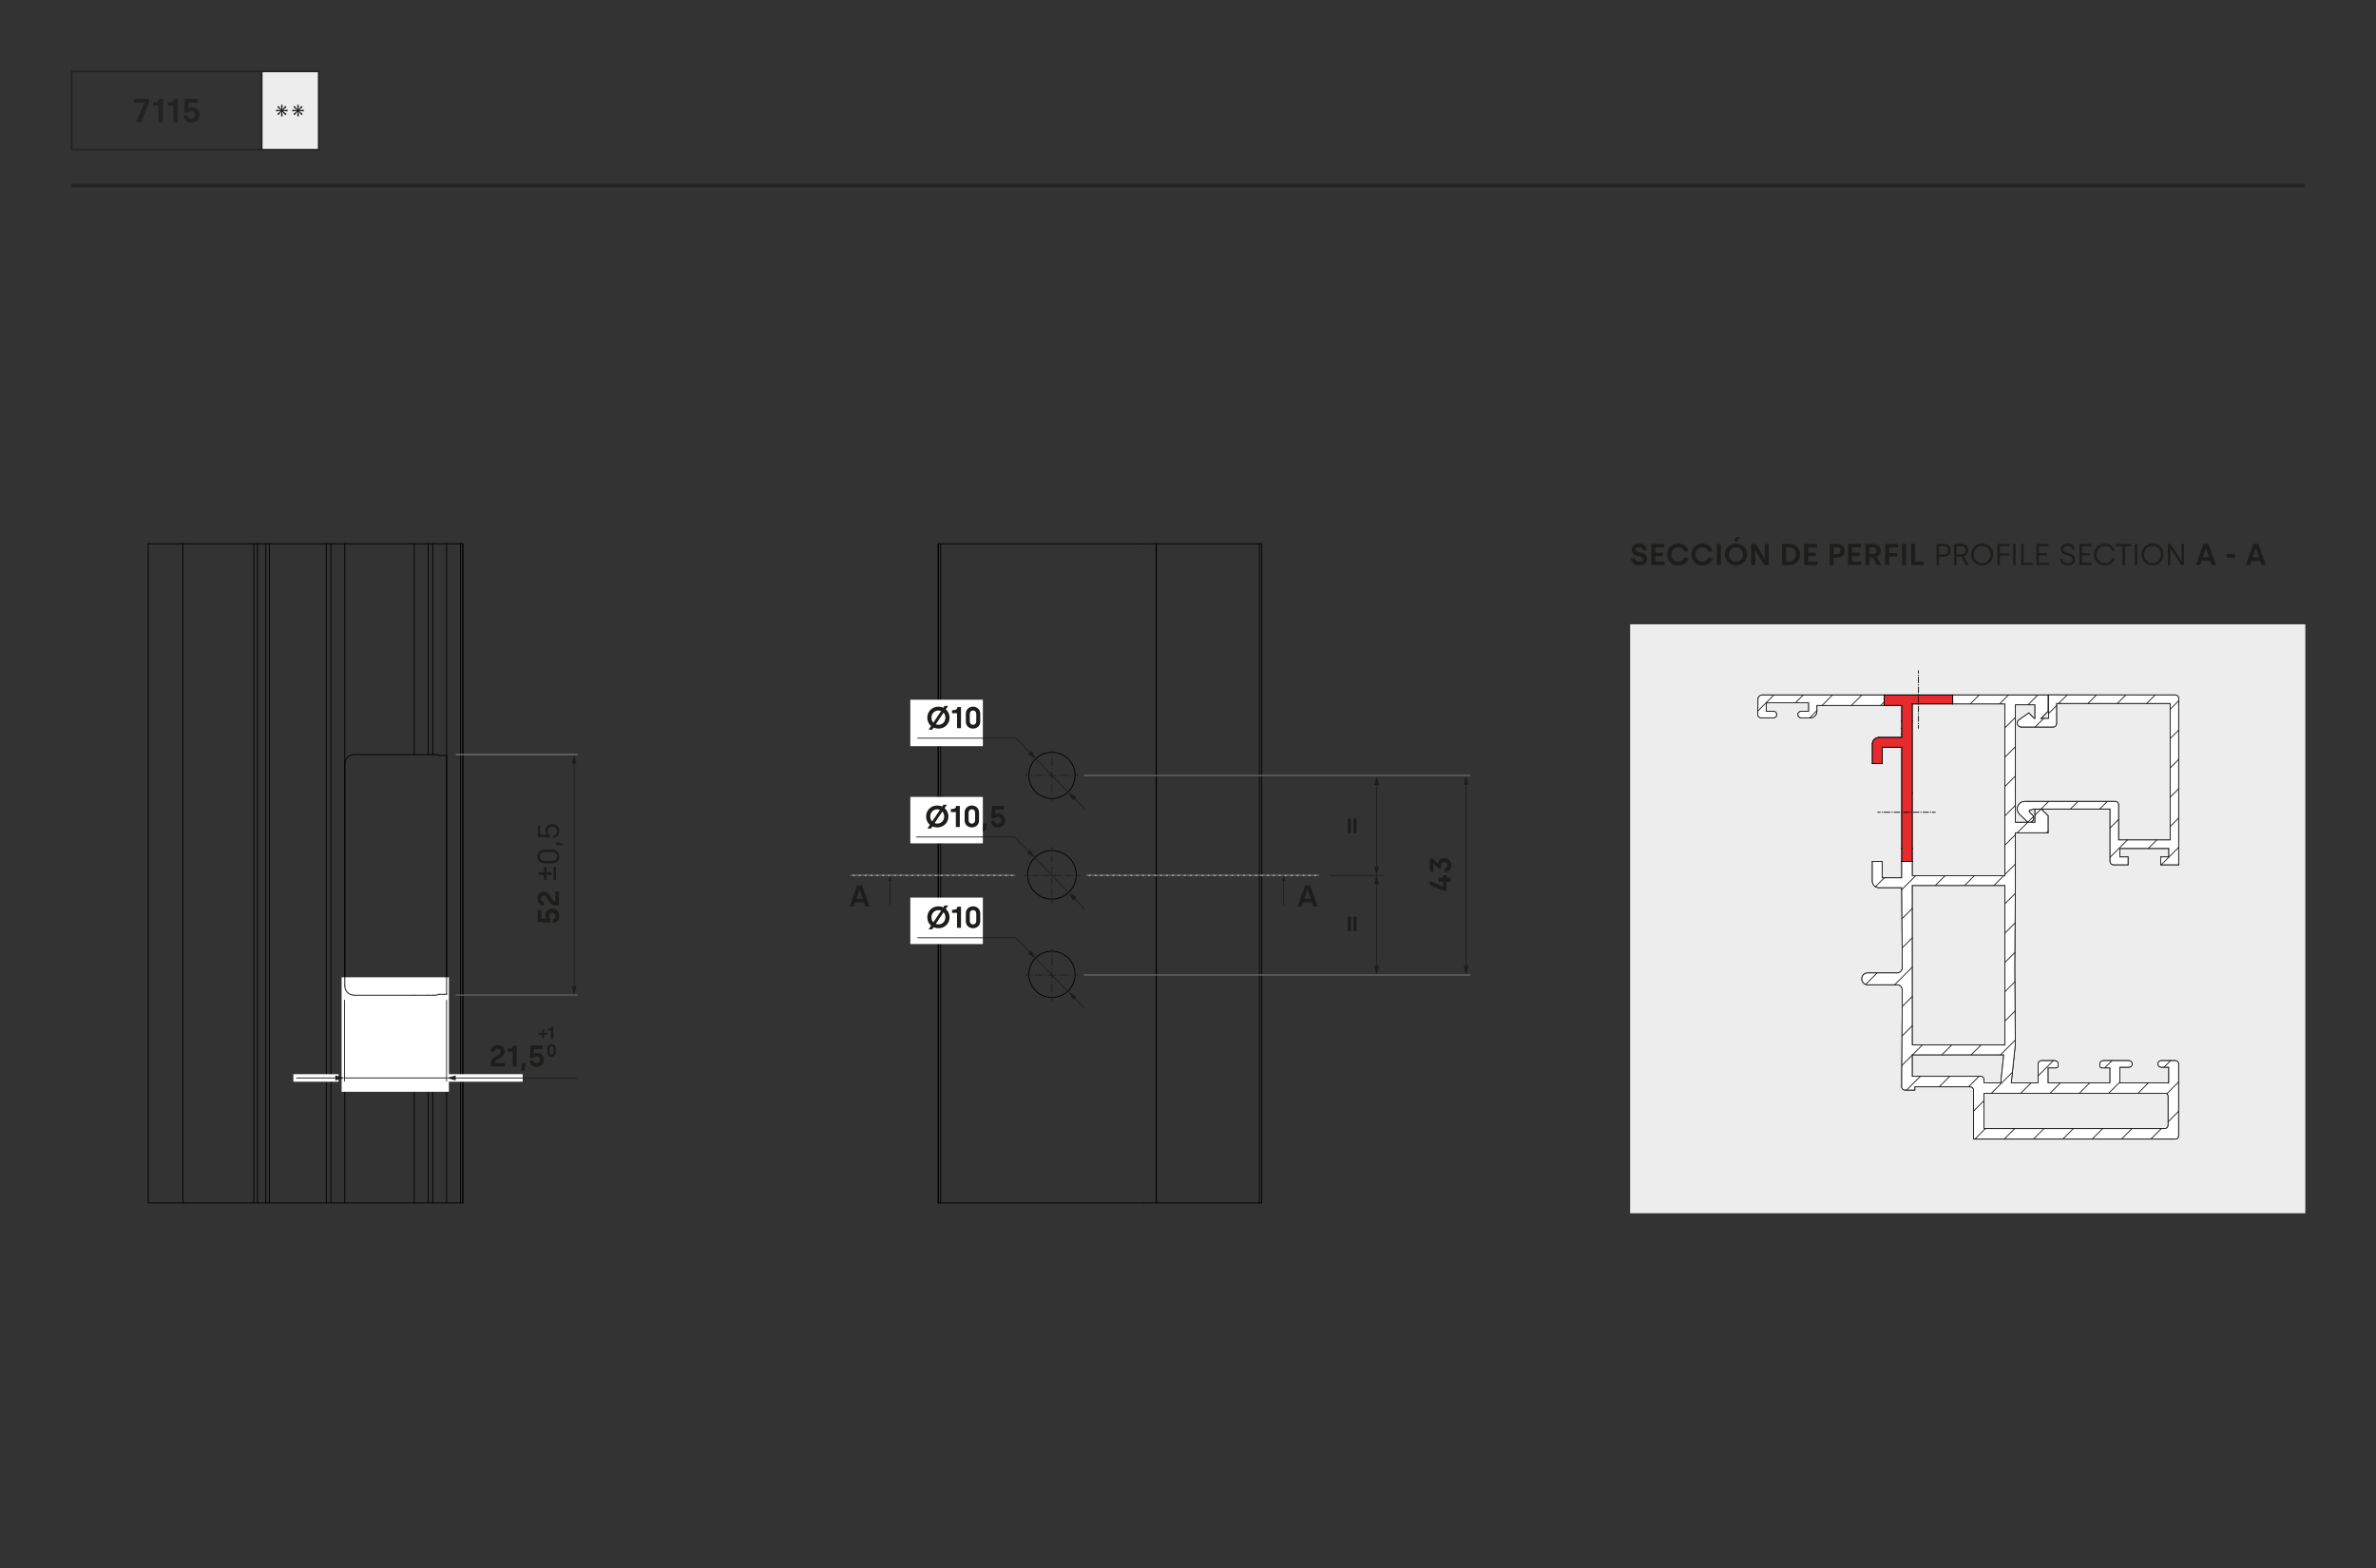 <?xml version="1.0" encoding="UTF-8"?><svg xmlns="http://www.w3.org/2000/svg" width="500mm" height="330mm" viewBox="0 0 1417.323 935.433"><rect x="0" y="0" width="1417.323" height="935.433" fill="#333333" stroke="none"/><g id="a"><rect x="972.396" y="372.432" width="402.764" height="351.366" style="fill:#ededed;"/><g id="b"><line x1="682.5" y1="324.399" x2="751.261" y2="324.399" style="fill:none; stroke:#000; stroke-linecap:round; stroke-linejoin:round; stroke-width:.5px;"/></g><g id="c"><line x1="751.261" y1="324.399" x2="751.261" y2="717.637" style="fill:none; stroke:#000; stroke-linecap:round; stroke-linejoin:round; stroke-width:.5px;"/></g><g id="d"><line x1="689.794" y1="324.399" x2="689.794" y2="717.637" style="fill:none; stroke:#000; stroke-linecap:round; stroke-linejoin:round; stroke-width:.5px;"/></g><g id="e"><line x1="682.5" y1="717.637" x2="751.261" y2="717.637" style="fill:none; stroke:#000; stroke-linecap:round; stroke-linejoin:round; stroke-width:.5px;"/></g><g id="f"><line x1="752.641" y1="324.399" x2="752.641" y2="717.637" style="fill:none; stroke:#000; stroke-linecap:round; stroke-linejoin:round; stroke-width:.5px;"/></g><g id="g"><line x1="751.261" y1="324.399" x2="752.641" y2="324.399" style="fill:none; stroke:#000; stroke-linecap:round; stroke-linejoin:round; stroke-width:.5px;"/></g><g id="h"><line x1="751.261" y1="717.637" x2="752.641" y2="717.637" style="fill:none; stroke:#000; stroke-linecap:round; stroke-linejoin:round; stroke-width:.5px;"/></g><g id="i"><line x1="689.577" y1="324.399" x2="689.577" y2="717.637" style="fill:none; stroke:#000; stroke-linecap:round; stroke-linejoin:round; stroke-width:.5px;"/></g><g id="j"><line x1="561.108" y1="324.399" x2="561.108" y2="717.637" style="fill:none; stroke:#000; stroke-linecap:round; stroke-linejoin:round; stroke-width:.5px;"/></g><g id="k"><line x1="561.108" y1="324.399" x2="682.283" y2="324.399" style="fill:none; stroke:#000; stroke-linecap:round; stroke-linejoin:round; stroke-width:.5px;"/></g><g id="l"><line x1="561.108" y1="717.637" x2="682.283" y2="717.637" style="fill:none; stroke:#000; stroke-linecap:round; stroke-linejoin:round; stroke-width:.5px;"/></g><g id="m"><line x1="559.727" y1="324.399" x2="559.727" y2="717.637" style="fill:none; stroke:#000; stroke-linecap:round; stroke-linejoin:round; stroke-width:.5px;"/></g><g id="n"><line x1="559.727" y1="324.399" x2="561.108" y2="324.399" style="fill:none; stroke:#000; stroke-linecap:round; stroke-linejoin:round; stroke-width:.5px;"/></g><g id="o"><line x1="559.727" y1="717.637" x2="561.108" y2="717.637" style="fill:none; stroke:#000; stroke-linecap:round; stroke-linejoin:round; stroke-width:.5px;"/></g><g id="p"><line x1="559.593" y1="324.399" x2="559.593" y2="717.637" style="fill:none; stroke:#000; stroke-linecap:round; stroke-linejoin:round; stroke-width:.5px;"/></g><g id="q"><line x1="559.593" y1="324.399" x2="559.727" y2="324.399" style="fill:none; stroke:#000; stroke-linecap:round; stroke-linejoin:round; stroke-width:.5px;"/></g><g id="r"><line x1="559.593" y1="717.637" x2="559.727" y2="717.637" style="fill:none; stroke:#000; stroke-linecap:round; stroke-linejoin:round; stroke-width:.5px;"/></g><g id="s"><line x1="682.283" y1="324.399" x2="682.5" y2="324.399" style="fill:none; stroke:#000; stroke-linecap:round; stroke-linejoin:round; stroke-width:.5px;"/></g><g id="t"><line x1="682.283" y1="717.637" x2="682.5" y2="717.637" style="fill:none; stroke:#000; stroke-linecap:round; stroke-linejoin:round; stroke-width:.5px;"/></g><g id="u"><line x1="1297.657" y1="414.612" x2="1221.997" y2="414.577" style="fill:none; stroke:#000; stroke-linecap:round; stroke-linejoin:round; stroke-width:.5px;"/></g><g id="v"><path d="M1299.605,416.56c0-1.076-.872-1.948-1.948-1.948" style="fill:none; stroke:#000; stroke-linecap:round; stroke-linejoin:round; stroke-width:.5px;"/></g><g id="w"><line x1="1299.605" y1="515.901" x2="1299.605" y2="416.56" style="fill:none; stroke:#000; stroke-linecap:round; stroke-linejoin:round; stroke-width:.5px;"/></g><g id="x"><line x1="1288.891" y1="515.901" x2="1299.605" y2="515.901" style="fill:none; stroke:#000; stroke-linecap:round; stroke-linejoin:round; stroke-width:.5px;"/></g><g id="y"><line x1="1288.891" y1="511.226" x2="1288.891" y2="515.901" style="fill:none; stroke:#000; stroke-linecap:round; stroke-linejoin:round; stroke-width:.5px;"/></g><g id="z"><line x1="1293.761" y1="511.226" x2="1288.891" y2="511.226" style="fill:none; stroke:#000; stroke-linecap:round; stroke-linejoin:round; stroke-width:.5px;"/></g><g id="aa"><line x1="1293.761" y1="506.161" x2="1293.761" y2="511.226" style="fill:none; stroke:#000; stroke-linecap:round; stroke-linejoin:round; stroke-width:.5px;"/></g><g id="ab"><line x1="1264.543" y1="506.161" x2="1293.761" y2="506.161" style="fill:none; stroke:#000; stroke-linecap:round; stroke-linejoin:round; stroke-width:.5px;"/></g><g id="ac"><line x1="1264.543" y1="511.226" x2="1264.543" y2="506.161" style="fill:none; stroke:#000; stroke-linecap:round; stroke-linejoin:round; stroke-width:.5px;"/></g><g id="ad"><line x1="1269.413" y1="511.226" x2="1264.543" y2="511.226" style="fill:none; stroke:#000; stroke-linecap:round; stroke-linejoin:round; stroke-width:.5px;"/></g><g id="ae"><line x1="1269.413" y1="515.901" x2="1269.413" y2="511.226" style="fill:none; stroke:#000; stroke-linecap:round; stroke-linejoin:round; stroke-width:.5px;"/></g><g id="af"><line x1="1260.647" y1="515.901" x2="1269.413" y2="515.901" style="fill:none; stroke:#000; stroke-linecap:round; stroke-linejoin:round; stroke-width:.5px;"/></g><g id="ag"><path d="M1258.7,513.953c0,1.076.872,1.948,1.948,1.948" style="fill:none; stroke:#000; stroke-linecap:round; stroke-linejoin:round; stroke-width:.5px;"/></g><g id="ah"><line x1="1258.7" y1="482.653" x2="1258.7" y2="513.953" style="fill:none; stroke:#000; stroke-linecap:round; stroke-linejoin:round; stroke-width:.5px;"/></g><g id="ai"><line x1="1213.12" y1="482.653" x2="1258.7" y2="482.653" style="fill:none; stroke:#000; stroke-linecap:round; stroke-linejoin:round; stroke-width:.5px;"/></g><g id="aj"><line x1="1211.18" y1="483.176" x2="1213.12" y2="482.653" style="fill:none; stroke:#000; stroke-linecap:round; stroke-linejoin:round; stroke-width:.5px;"/></g><g id="ak"><path d="M1211.18,483.176c-.43,0-.779.349-.779.779,0,.207.082.405.228.551" style="fill:none; stroke:#000; stroke-linecap:round; stroke-linejoin:round; stroke-width:.5px;"/></g><g id="al"><line x1="1212.378" y1="486.256" x2="1210.629" y2="484.507" style="fill:none; stroke:#000; stroke-linecap:round; stroke-linejoin:round; stroke-width:.5px;"/></g><g id="am"><path d="M1208.797,489.676c.9,1.031,2.466,1.138,3.497.238,1.031-.9,1.138-2.466.238-3.497-.049-.056-.1-.11-.154-.161" style="fill:none; stroke:#000; stroke-linecap:round; stroke-linejoin:round; stroke-width:.5px;"/></g><g id="an"><line x1="1204.687" y1="485.727" x2="1208.797" y2="489.676" style="fill:none; stroke:#000; stroke-linecap:round; stroke-linejoin:round; stroke-width:.5px;"/></g><g id="ao"><path d="M1207.841,478.112c-2.463,0-4.46,1.997-4.46,4.46,0,1.183.47,2.317,1.306,3.154" style="fill:none; stroke:#000; stroke-linecap:round; stroke-linejoin:round; stroke-width:.5px;"/></g><g id="ap"><line x1="1261.816" y1="478.112" x2="1207.841" y2="478.112" style="fill:none; stroke:#000; stroke-linecap:round; stroke-linejoin:round; stroke-width:.5px;"/></g><g id="aq"><path d="M1263.764,480.06c0-1.076-.872-1.948-1.948-1.948" style="fill:none; stroke:#000; stroke-linecap:round; stroke-linejoin:round; stroke-width:.5px;"/></g><g id="ar"><line x1="1263.764" y1="501.097" x2="1263.764" y2="480.06" style="fill:none; stroke:#000; stroke-linecap:round; stroke-linejoin:round; stroke-width:.5px;"/></g><g id="as"><line x1="1294.54" y1="501.097" x2="1263.764" y2="501.097" style="fill:none; stroke:#000; stroke-linecap:round; stroke-linejoin:round; stroke-width:.5px;"/></g><g id="at"><line x1="1294.54" y1="419.676" x2="1294.54" y2="501.097" style="fill:none; stroke:#000; stroke-linecap:round; stroke-linejoin:round; stroke-width:.5px;"/></g><g id="au"><line x1="1226.755" y1="419.676" x2="1294.54" y2="419.676" style="fill:none; stroke:#000; stroke-linecap:round; stroke-linejoin:round; stroke-width:.5px;"/></g><g id="av"><line x1="1226.755" y1="431.753" x2="1226.755" y2="419.676" style="fill:none; stroke:#000; stroke-linecap:round; stroke-linejoin:round; stroke-width:.5px;"/></g><g id="aw"><path d="M1224.807,433.701c1.076,0,1.948-.872,1.948-1.948" style="fill:none; stroke:#000; stroke-linecap:round; stroke-linejoin:round; stroke-width:.5px;"/></g><g id="ax"><line x1="1205.718" y1="433.701" x2="1224.807" y2="433.701" style="fill:none; stroke:#000; stroke-linecap:round; stroke-linejoin:round; stroke-width:.5px;"/></g><g id="ay"><path d="M1204.367,429.456c-1.053.746-1.302,2.205-.556,3.259.438.619,1.149.986,1.907.986" style="fill:none; stroke:#000; stroke-linecap:round; stroke-linejoin:round; stroke-width:.5px;"/></g><g id="az"><line x1="1210.198" y1="425.325" x2="1204.367" y2="429.456" style="fill:none; stroke:#000; stroke-linecap:round; stroke-linejoin:round; stroke-width:.5px;"/></g><g id="ba"><line x1="1213.509" y1="428.636" x2="1210.198" y2="425.325" style="fill:none; stroke:#000; stroke-linecap:round; stroke-linejoin:round; stroke-width:.5px;"/></g><g id="bb"><line x1="1213.899" y1="428.636" x2="1213.509" y2="428.636" style="fill:none; stroke:#000; stroke-linecap:round; stroke-linejoin:round; stroke-width:.5px;"/></g><g id="bc"><line x1="1213.899" y1="420.455" x2="1213.899" y2="428.636" style="fill:none; stroke:#000; stroke-linecap:round; stroke-linejoin:round; stroke-width:.5px;"/></g><g id="bd"><line x1="1202.212" y1="420.455" x2="1213.899" y2="420.455" style="fill:none; stroke:#000; stroke-linecap:round; stroke-linejoin:round; stroke-width:.5px;"/></g><g id="be"><line x1="1202.212" y1="490.578" x2="1202.212" y2="420.455" style="fill:none; stroke:#000; stroke-linecap:round; stroke-linejoin:round; stroke-width:.5px;"/></g><g id="bf"><line x1="1213.899" y1="490.578" x2="1202.212" y2="490.578" style="fill:none; stroke:#000; stroke-linecap:round; stroke-linejoin:round; stroke-width:.5px;"/></g><g id="bg"><line x1="1213.899" y1="482.787" x2="1213.899" y2="490.578" style="fill:none; stroke:#000; stroke-linecap:round; stroke-linejoin:round; stroke-width:.5px;"/></g><g id="bh"><line x1="1217.794" y1="482.787" x2="1213.899" y2="482.787" style="fill:none; stroke:#000; stroke-linecap:round; stroke-linejoin:round; stroke-width:.5px;"/></g><g id="bi"><line x1="1221.69" y1="486.683" x2="1217.794" y2="482.787" style="fill:none; stroke:#000; stroke-linecap:round; stroke-linejoin:round; stroke-width:.5px;"/></g><g id="bj"><line x1="1221.69" y1="496.812" x2="1221.69" y2="486.683" style="fill:none; stroke:#000; stroke-linecap:round; stroke-linejoin:round; stroke-width:.5px;"/></g><g id="bk"><line x1="1202.212" y1="496.812" x2="1221.69" y2="496.812" style="fill:none; stroke:#000; stroke-linecap:round; stroke-linejoin:round; stroke-width:.5px;"/></g><g id="bl"><line x1="1202.212" y1="529.536" x2="1202.212" y2="496.812" style="fill:none; stroke:#000; stroke-linecap:round; stroke-linejoin:round; stroke-width:.5px;"/></g><g id="bm"><line x1="1201.822" y1="576.283" x2="1202.212" y2="529.536" style="fill:none; stroke:#000; stroke-linecap:round; stroke-linejoin:round; stroke-width:.5px;"/></g><g id="bn"><line x1="1202.182" y1="623.031" x2="1201.822" y2="576.283" style="fill:none; stroke:#000; stroke-linecap:round; stroke-linejoin:round; stroke-width:.5px;"/></g><g id="bo"><line x1="1199.766" y1="646.016" x2="1202.182" y2="623.031" style="fill:none; stroke:#000; stroke-linecap:round; stroke-linejoin:round; stroke-width:.5px;"/></g><g id="bp"><line x1="1215.816" y1="646.016" x2="1199.766" y2="646.016" style="fill:none; stroke:#000; stroke-linecap:round; stroke-linejoin:round; stroke-width:.5px;"/></g><g id="bq"><line x1="1215.816" y1="634.719" x2="1215.816" y2="646.016" style="fill:none; stroke:#000; stroke-linecap:round; stroke-linejoin:round; stroke-width:.5px;"/></g><g id="br"><path d="M1217.763,632.771c-1.076,0-1.948.872-1.948,1.948" style="fill:none; stroke:#000; stroke-linecap:round; stroke-linejoin:round; stroke-width:.5px;"/></g><g id="bs"><line x1="1225.749" y1="632.771" x2="1217.763" y2="632.771" style="fill:none; stroke:#000; stroke-linecap:round; stroke-linejoin:round; stroke-width:.5px;"/></g><g id="bt"><path d="M1227.697,634.719c0-1.076-.872-1.948-1.948-1.948" style="fill:none; stroke:#000; stroke-linecap:round; stroke-linejoin:round; stroke-width:.5px;"/></g><g id="bu"><line x1="1227.697" y1="635.888" x2="1227.697" y2="634.719" style="fill:none; stroke:#000; stroke-linecap:round; stroke-linejoin:round; stroke-width:.5px;"/></g><g id="bv"><path d="M1226.528,637.057c.645,0,1.169-.523,1.169-1.169" style="fill:none; stroke:#000; stroke-linecap:round; stroke-linejoin:round; stroke-width:.5px;"/></g><g id="bw"><line x1="1221.659" y1="637.057" x2="1226.528" y2="637.057" style="fill:none; stroke:#000; stroke-linecap:round; stroke-linejoin:round; stroke-width:.5px;"/></g><g id="bx"><line x1="1221.659" y1="646.016" x2="1221.659" y2="637.057" style="fill:none; stroke:#000; stroke-linecap:round; stroke-linejoin:round; stroke-width:.5px;"/></g><g id="by"><line x1="1258.668" y1="646.016" x2="1221.659" y2="646.016" style="fill:none; stroke:#000; stroke-linecap:round; stroke-linejoin:round; stroke-width:.5px;"/></g><g id="bz"><line x1="1258.668" y1="637.057" x2="1258.668" y2="646.016" style="fill:none; stroke:#000; stroke-linecap:round; stroke-linejoin:round; stroke-width:.5px;"/></g><g id="ca"><line x1="1253.799" y1="637.057" x2="1258.668" y2="637.057" style="fill:none; stroke:#000; stroke-linecap:round; stroke-linejoin:round; stroke-width:.5px;"/></g><g id="cb"><path d="M1252.63,635.888c0,.645.523,1.169,1.169,1.169" style="fill:none; stroke:#000; stroke-linecap:round; stroke-linejoin:round; stroke-width:.5px;"/></g><g id="cc"><line x1="1252.63" y1="634.719" x2="1252.63" y2="635.888" style="fill:none; stroke:#000; stroke-linecap:round; stroke-linejoin:round; stroke-width:.5px;"/></g><g id="cd"><path d="M1254.578,632.771c-1.076,0-1.948.872-1.948,1.948" style="fill:none; stroke:#000; stroke-linecap:round; stroke-linejoin:round; stroke-width:.5px;"/></g><g id="ce"><line x1="1269.941" y1="632.771" x2="1254.578" y2="632.771" style="fill:none; stroke:#000; stroke-linecap:round; stroke-linejoin:round; stroke-width:.5px;"/></g><g id="cf"><path d="M1269.941,636.667c1.076,0,1.948-.872,1.948-1.948s-.872-1.948-1.948-1.948" style="fill:none; stroke:#000; stroke-linecap:round; stroke-linejoin:round; stroke-width:.5px;"/></g><g id="cg"><line x1="1264.512" y1="636.667" x2="1269.941" y2="636.667" style="fill:none; stroke:#000; stroke-linecap:round; stroke-linejoin:round; stroke-width:.5px;"/></g><g id="ch"><line x1="1264.512" y1="646.016" x2="1264.512" y2="636.667" style="fill:none; stroke:#000; stroke-linecap:round; stroke-linejoin:round; stroke-width:.5px;"/></g><g id="ci"><line x1="1293.729" y1="646.016" x2="1264.512" y2="646.016" style="fill:none; stroke:#000; stroke-linecap:round; stroke-linejoin:round; stroke-width:.5px;"/></g><g id="cj"><line x1="1293.729" y1="636.667" x2="1293.729" y2="646.016" style="fill:none; stroke:#000; stroke-linecap:round; stroke-linejoin:round; stroke-width:.5px;"/></g><g id="ck"><line x1="1289.219" y1="636.667" x2="1293.729" y2="636.667" style="fill:none; stroke:#000; stroke-linecap:round; stroke-linejoin:round; stroke-width:.5px;"/></g><g id="cl"><path d="M1289.219,632.771c-1.076,0-1.948.872-1.948,1.948s.872,1.948,1.948,1.948" style="fill:none; stroke:#000; stroke-linecap:round; stroke-linejoin:round; stroke-width:.5px;"/></g><g id="cm"><line x1="1297.624" y1="632.771" x2="1289.219" y2="632.771" style="fill:none; stroke:#000; stroke-linecap:round; stroke-linejoin:round; stroke-width:.5px;"/></g><g id="cn"><path d="M1299.572,634.719c0-1.076-.872-1.948-1.948-1.948" style="fill:none; stroke:#000; stroke-linecap:round; stroke-linejoin:round; stroke-width:.5px;"/></g><g id="co"><line x1="1299.572" y1="677.571" x2="1299.572" y2="634.719" style="fill:none; stroke:#000; stroke-linecap:round; stroke-linejoin:round; stroke-width:.5px;"/></g><g id="cp"><path d="M1297.624,679.519c1.076,0,1.948-.872,1.948-1.948h0" style="fill:none; stroke:#000; stroke-linecap:round; stroke-linejoin:round; stroke-width:.5px;"/></g><g id="cq"><line x1="1177.262" y1="679.519" x2="1297.624" y2="679.519" style="fill:none; stroke:#000; stroke-linecap:round; stroke-linejoin:round; stroke-width:.5px;"/></g><g id="cr"><line x1="1177.262" y1="650.301" x2="1177.262" y2="679.519" style="fill:none; stroke:#000; stroke-linecap:round; stroke-linejoin:round; stroke-width:.5px;"/></g><g id="cs"><path d="M1177.262,650.301c0-1.076-.872-1.948-1.948-1.948" style="fill:none; stroke:#000; stroke-linecap:round; stroke-linejoin:round; stroke-width:.5px;"/></g><g id="ct"><line x1="1142.201" y1="648.353" x2="1175.314" y2="648.353" style="fill:none; stroke:#000; stroke-linecap:round; stroke-linejoin:round; stroke-width:.5px;"/></g><g id="cu"><line x1="1142.201" y1="650.301" x2="1142.201" y2="648.353" style="fill:none; stroke:#000; stroke-linecap:round; stroke-linejoin:round; stroke-width:.5px;"/></g><g id="cv"><line x1="1136.358" y1="650.301" x2="1142.201" y2="650.301" style="fill:none; stroke:#000; stroke-linecap:round; stroke-linejoin:round; stroke-width:.5px;"/></g><g id="cw"><path d="M1134.41,648.353c0,1.076.872,1.948,1.948,1.948" style="fill:none; stroke:#000; stroke-linecap:round; stroke-linejoin:round; stroke-width:.5px;"/></g><g id="cx"><line x1="1134.771" y1="590.58" x2="1134.41" y2="648.353" style="fill:none; stroke:#000; stroke-linecap:round; stroke-linejoin:round; stroke-width:.5px;"/></g><g id="cy"><path d="M1134.771,590.58c0-1.721-1.395-3.117-3.117-3.117" style="fill:none; stroke:#000; stroke-linecap:round; stroke-linejoin:round; stroke-width:.5px;"/></g><g id="cz"><line x1="1114.123" y1="587.464" x2="1131.654" y2="587.464" style="fill:none; stroke:#000; stroke-linecap:round; stroke-linejoin:round; stroke-width:.5px;"/></g><g id="da"><path d="M1114.123,580.452c-1.936,0-3.506,1.57-3.506,3.506,0,1.936,1.57,3.506,3.506,3.506" style="fill:none; stroke:#000; stroke-linecap:round; stroke-linejoin:round; stroke-width:.5px;"/></g><g id="db"><line x1="1131.654" y1="580.452" x2="1114.123" y2="580.452" style="fill:none; stroke:#000; stroke-linecap:round; stroke-linejoin:round; stroke-width:.5px;"/></g><g id="dc"><path d="M1131.654,580.452c1.721,0,3.117-1.395,3.117-3.117" style="fill:none; stroke:#000; stroke-linecap:round; stroke-linejoin:round; stroke-width:.5px;"/></g><g id="dd"><line x1="1134.427" y1="529.536" x2="1134.771" y2="577.335" style="fill:none; stroke:#000; stroke-linecap:round; stroke-linejoin:round; stroke-width:.5px;"/></g><g id="de"><line x1="1120.791" y1="529.536" x2="1134.427" y2="529.536" style="fill:none; stroke:#000; stroke-linecap:round; stroke-linejoin:round; stroke-width:.5px;"/></g><g id="df"><path d="M1116.895,525.64c0,2.151,1.744,3.896,3.896,3.896" style="fill:none; stroke:#000; stroke-linecap:round; stroke-linejoin:round; stroke-width:.5px;"/></g><g id="dg"><line x1="1116.895" y1="513.953" x2="1116.895" y2="525.64" style="fill:none; stroke:#000; stroke-linecap:round; stroke-linejoin:round; stroke-width:.5px;"/></g><g id="dh"><line x1="1122.739" y1="513.953" x2="1116.895" y2="513.953" style="fill:none; stroke:#000; stroke-linecap:round; stroke-linejoin:round; stroke-width:.5px;"/></g><g id="di"><line x1="1122.739" y1="523.692" x2="1122.739" y2="513.953" style="fill:none; stroke:#000; stroke-linecap:round; stroke-linejoin:round; stroke-width:.5px;"/></g><g id="dj"><line x1="1134.426" y1="523.692" x2="1122.739" y2="523.692" style="fill:none; stroke:#000; stroke-linecap:round; stroke-linejoin:round; stroke-width:.5px;"/></g><g id="dk"><line x1="1134.426" y1="513.953" x2="1134.426" y2="523.692" style="fill:none; stroke:#000; stroke-linecap:round; stroke-linejoin:round; stroke-width:.5px;"/></g><g id="dl"><line x1="1140.659" y1="513.953" x2="1134.426" y2="513.953" style="fill:none; stroke:#000; stroke-linecap:round; stroke-linejoin:round; stroke-width:.5px;"/></g><g id="dm"><line x1="1140.659" y1="513.953" x2="1140.659" y2="522.388" style="fill:none; stroke:#000; stroke-linecap:round; stroke-linejoin:round; stroke-width:.5px;"/></g><g id="dn"><line x1="1140.659" y1="522.388" x2="1195.978" y2="522.388" style="fill:none; stroke:#000; stroke-linecap:round; stroke-linejoin:round; stroke-width:.5px;"/></g><g id="do"><line x1="1195.978" y1="522.388" x2="1195.978" y2="419.931" style="fill:none; stroke:#000; stroke-linecap:round; stroke-linejoin:round; stroke-width:.5px;"/></g><g id="dp"><line x1="1195.978" y1="419.931" x2="1164.813" y2="419.931" style="fill:none; stroke:#000; stroke-linecap:round; stroke-linejoin:round; stroke-width:.5px;"/></g><g id="dq"><line x1="1164.813" y1="414.612" x2="1164.813" y2="419.931" style="fill:none; stroke:#000; stroke-linecap:round; stroke-linejoin:round; stroke-width:.5px;"/></g><g id="dr"><line x1="1221.69" y1="414.612" x2="1164.813" y2="414.612" style="fill:none; stroke:#000; stroke-linecap:round; stroke-linejoin:round; stroke-width:.5px;"/></g><g id="ds"><line x1="1221.69" y1="424.351" x2="1221.69" y2="414.612" style="fill:none; stroke:#000; stroke-linecap:round; stroke-linejoin:round; stroke-width:.5px;"/></g><g id="dt"><line x1="1217.384" y1="428.636" x2="1221.69" y2="424.351" style="fill:none; stroke:#000; stroke-linecap:round; stroke-linejoin:round; stroke-width:.5px;"/></g><g id="du"><line x1="1221.997" y1="428.601" x2="1217.384" y2="428.636" style="fill:none; stroke:#000; stroke-linecap:round; stroke-linejoin:round; stroke-width:.5px;"/></g><g id="dv"><line x1="1221.997" y1="414.577" x2="1221.997" y2="428.601" style="fill:none; stroke:#000; stroke-linecap:round; stroke-linejoin:round; stroke-width:.5px;"/></g><g id="dw"><line x1="1193.498" y1="646.016" x2="1195.259" y2="629.266" style="fill:none; stroke:#000; stroke-linecap:round; stroke-linejoin:round; stroke-width:.5px;"/></g><g id="dx"><line x1="1195.259" y1="629.266" x2="1140.643" y2="629.266" style="fill:none; stroke:#000; stroke-linecap:round; stroke-linejoin:round; stroke-width:.5px;"/></g><g id="dy"><line x1="1140.643" y1="629.266" x2="1140.644" y2="642.12" style="fill:none; stroke:#000; stroke-linecap:round; stroke-linejoin:round; stroke-width:.5px;"/></g><g id="dz"><line x1="1140.644" y1="642.12" x2="1181.547" y2="642.12" style="fill:none; stroke:#000; stroke-linecap:round; stroke-linejoin:round; stroke-width:.5px;"/></g><g id="ea"><path d="M1183.495,644.068c0-1.076-.872-1.948-1.948-1.948" style="fill:none; stroke:#000; stroke-linecap:round; stroke-linejoin:round; stroke-width:.5px;"/></g><g id="eb"><line x1="1183.495" y1="644.068" x2="1183.495" y2="646.016" style="fill:none; stroke:#000; stroke-linecap:round; stroke-linejoin:round; stroke-width:.5px;"/></g><g id="ec"><line x1="1183.495" y1="646.016" x2="1193.498" y2="646.016" style="fill:none; stroke:#000; stroke-linecap:round; stroke-linejoin:round; stroke-width:.5px;"/></g><g id="ed"><line x1="1140.643" y1="623.422" x2="1195.978" y2="623.422" style="fill:none; stroke:#000; stroke-linecap:round; stroke-linejoin:round; stroke-width:.5px;"/></g><g id="ee"><line x1="1195.978" y1="623.422" x2="1195.978" y2="528.232" style="fill:none; stroke:#000; stroke-linecap:round; stroke-linejoin:round; stroke-width:.5px;"/></g><g id="ef"><line x1="1195.978" y1="528.232" x2="1140.643" y2="528.232" style="fill:none; stroke:#000; stroke-linecap:round; stroke-linejoin:round; stroke-width:.5px;"/></g><g id="eg"><line x1="1140.643" y1="528.232" x2="1140.643" y2="623.422" style="fill:none; stroke:#000; stroke-linecap:round; stroke-linejoin:round; stroke-width:.5px;"/></g><g id="eh"><line x1="1293.339" y1="671.338" x2="1293.339" y2="653.808" style="fill:none; stroke:#000; stroke-linecap:round; stroke-linejoin:round; stroke-width:.5px;"/></g><g id="ei"><path d="M1293.339,653.808c0-.861-.698-1.558-1.558-1.558" style="fill:none; stroke:#000; stroke-linecap:round; stroke-linejoin:round; stroke-width:.5px;"/></g><g id="ej"><line x1="1291.781" y1="652.249" x2="1183.495" y2="652.248" style="fill:none; stroke:#000; stroke-linecap:round; stroke-linejoin:round; stroke-width:.5px;"/></g><g id="ek"><line x1="1183.495" y1="652.248" x2="1183.495" y2="673.284" style="fill:none; stroke:#000; stroke-linecap:round; stroke-linejoin:round; stroke-width:.5px;"/></g><g id="el"><line x1="1183.495" y1="673.284" x2="1291.391" y2="673.285" style="fill:none; stroke:#000; stroke-linecap:round; stroke-linejoin:round; stroke-width:.5px;"/></g><g id="em"><path d="M1291.391,673.285c1.076,0,1.948-.872,1.948-1.948" style="fill:none; stroke:#000; stroke-linecap:round; stroke-linejoin:round; stroke-width:.5px;"/></g><g id="en"><line x1="1140.659" y1="419.931" x2="1164.813" y2="419.931" style="fill:none; stroke:#000; stroke-linecap:round; stroke-linejoin:round; stroke-width:.5px;"/></g><g id="eo"><line x1="1140.659" y1="430.195" x2="1140.659" y2="419.931" style="fill:none; stroke:#000; stroke-linecap:round; stroke-linejoin:round; stroke-width:.5px;"/></g><g id="ep"><line x1="1140.659" y1="430.195" x2="1134.426" y2="430.195" style="fill:none; stroke:#000; stroke-linecap:round; stroke-linejoin:round; stroke-width:.5px;"/></g><g id="eq"><line x1="1134.426" y1="430.195" x2="1134.426" y2="420.845" style="fill:none; stroke:#000; stroke-linecap:round; stroke-linejoin:round; stroke-width:.5px;"/></g><g id="er"><line x1="1134.426" y1="420.845" x2="1123.908" y2="420.845" style="fill:none; stroke:#000; stroke-linecap:round; stroke-linejoin:round; stroke-width:.5px;"/></g><g id="es"><line x1="1123.908" y1="420.845" x2="1123.908" y2="414.612" style="fill:none; stroke:#000; stroke-linecap:round; stroke-linejoin:round; stroke-width:.5px;"/></g><g id="et"><line x1="1164.813" y1="414.612" x2="1123.908" y2="414.612" style="fill:none; stroke:#000; stroke-linecap:round; stroke-linejoin:round; stroke-width:.5px;"/></g><g id="eu"><path d="M1074.431,424.351c-1.076,0-1.948.872-1.948,1.948s.872,1.948,1.948,1.948" style="fill:none; stroke:#000; stroke-linecap:round; stroke-linejoin:round; stroke-width:.5px;"/></g><g id="ev"><line x1="1078.912" y1="424.351" x2="1074.431" y2="424.351" style="fill:none; stroke:#000; stroke-linecap:round; stroke-linejoin:round; stroke-width:.5px;"/></g><g id="ew"><line x1="1078.912" y1="419.287" x2="1078.912" y2="424.351" style="fill:none; stroke:#000; stroke-linecap:round; stroke-linejoin:round; stroke-width:.5px;"/></g><g id="ex"><line x1="1053.59" y1="419.287" x2="1078.912" y2="419.287" style="fill:none; stroke:#000; stroke-linecap:round; stroke-linejoin:round; stroke-width:.5px;"/></g><g id="ey"><line x1="1053.59" y1="424.351" x2="1053.59" y2="419.287" style="fill:none; stroke:#000; stroke-linecap:round; stroke-linejoin:round; stroke-width:.5px;"/></g><g id="ez"><line x1="1057.885" y1="424.351" x2="1053.59" y2="424.351" style="fill:none; stroke:#000; stroke-linecap:round; stroke-linejoin:round; stroke-width:.5px;"/></g><g id="fa"><path d="M1057.885,428.247c1.076,0,1.948-.872,1.948-1.948s-.872-1.948-1.948-1.948" style="fill:none; stroke:#000; stroke-linecap:round; stroke-linejoin:round; stroke-width:.5px;"/></g><g id="fb"><line x1="1050.668" y1="428.247" x2="1057.885" y2="428.247" style="fill:none; stroke:#000; stroke-linecap:round; stroke-linejoin:round; stroke-width:.5px;"/></g><g id="fc"><path d="M1048.531,426.299c.034,1.111.962,1.984,2.072,1.951.021-.001.043-.002.065-.003" style="fill:none; stroke:#000; stroke-linecap:round; stroke-linejoin:round; stroke-width:.5px;"/></g><g id="fd"><line x1="1048.72" y1="416.56" x2="1048.531" y2="426.299" style="fill:none; stroke:#000; stroke-linecap:round; stroke-linejoin:round; stroke-width:.5px;"/></g><g id="fe"><path d="M1050.668,414.612c-.908.325-1.622,1.04-1.948,1.948" style="fill:none; stroke:#000; stroke-linecap:round; stroke-linejoin:round; stroke-width:.5px;"/></g><g id="ff"><line x1="1083.782" y1="420.845" x2="1123.908" y2="420.845" style="fill:none; stroke:#000; stroke-linecap:round; stroke-linejoin:round; stroke-width:.5px;"/></g><g id="fg"><line x1="1083.782" y1="424.351" x2="1083.782" y2="420.845" style="fill:none; stroke:#000; stroke-linecap:round; stroke-linejoin:round; stroke-width:.5px;"/></g><g id="fh"><path d="M1079.886,428.247c2.151,0,3.896-1.744,3.896-3.896" style="fill:none; stroke:#000; stroke-linecap:round; stroke-linejoin:round; stroke-width:.5px;"/></g><g id="fi"><line x1="1074.431" y1="428.247" x2="1079.886" y2="428.247" style="fill:none; stroke:#000; stroke-linecap:round; stroke-linejoin:round; stroke-width:.5px;"/></g><g id="fj"><line x1="1123.908" y1="414.612" x2="1050.668" y2="414.612" style="fill:none; stroke:#000; stroke-linecap:round; stroke-linejoin:round; stroke-width:.5px;"/></g><g id="fk"><line x1="1135.87" y1="473.048" x2="1135.87" y2="437.986" style="fill:none; stroke:#000; stroke-linecap:round; stroke-linejoin:round; stroke-width:.5px;"/></g><g id="fl"><path d="M1135.87,437.986c-.026-.323-.052-.645-.121-.957-.111-.499-.332-.969-.593-1.396-.224-.367-.477-.702-.73-1.036" style="fill:none; stroke:#000; stroke-linecap:round; stroke-linejoin:round; stroke-width:.5px;"/></g><g id="fm"><line x1="1134.426" y1="434.597" x2="1134.426" y2="430.195" style="fill:none; stroke:#000; stroke-linecap:round; stroke-linejoin:round; stroke-width:.5px;"/></g><g id="fn"><line x1="1140.659" y1="473.048" x2="1140.659" y2="430.195" style="fill:none; stroke:#000; stroke-linecap:round; stroke-linejoin:round; stroke-width:.5px;"/></g><g id="fo"><line x1="1140.659" y1="506.161" x2="1134.426" y2="506.161" style="fill:none; stroke:#000; stroke-linecap:round; stroke-linejoin:round; stroke-width:.5px;"/></g><g id="fp"><line x1="1140.659" y1="513.953" x2="1140.659" y2="506.161" style="fill:none; stroke:#000; stroke-linecap:round; stroke-linejoin:round; stroke-width:.5px;"/></g><g id="fq"><line x1="1134.426" y1="513.953" x2="1134.426" y2="506.161" style="fill:none; stroke:#000; stroke-linecap:round; stroke-linejoin:round; stroke-width:.5px;"/></g><g id="fr"><line x1="1134.426" y1="437.986" x2="1134.426" y2="434.597" style="fill:none; stroke:#000; stroke-linecap:round; stroke-linejoin:round; stroke-width:.5px;"/></g><g id="fs"><line x1="1135.87" y1="437.986" x2="1134.426" y2="437.986" style="fill:none; stroke:#000; stroke-linecap:round; stroke-linejoin:round; stroke-width:.5px;"/></g><g id="ft"><line x1="1134.426" y1="445.777" x2="1122.739" y2="445.777" style="fill:none; stroke:#000; stroke-linecap:round; stroke-linejoin:round; stroke-width:.5px;"/></g><g id="fu"><line x1="1122.739" y1="445.777" x2="1122.739" y2="455.517" style="fill:none; stroke:#000; stroke-linecap:round; stroke-linejoin:round; stroke-width:.5px;"/></g><g id="fv"><line x1="1122.739" y1="455.517" x2="1116.895" y2="455.517" style="fill:none; stroke:#000; stroke-linecap:round; stroke-linejoin:round; stroke-width:.5px;"/></g><g id="fw"><line x1="1116.895" y1="443.83" x2="1116.895" y2="455.517" style="fill:none; stroke:#000; stroke-linecap:round; stroke-linejoin:round; stroke-width:.5px;"/></g><g id="fx"><path d="M1120.791,439.934c-2.151,0-3.896,1.744-3.896,3.896" style="fill:none; stroke:#000; stroke-linecap:round; stroke-linejoin:round; stroke-width:.5px;"/></g><g id="fy"><line x1="1120.791" y1="439.934" x2="1134.426" y2="439.934" style="fill:none; stroke:#000; stroke-linecap:round; stroke-linejoin:round; stroke-width:.5px;"/></g><g id="fz"><line x1="1140.659" y1="473.048" x2="1135.87" y2="473.048" style="fill:none; stroke:#000; stroke-linecap:round; stroke-linejoin:round; stroke-width:.5px;"/></g><g id="ga"><line x1="1134.426" y1="439.934" x2="1134.426" y2="437.986" style="fill:none; stroke:#000; stroke-linecap:round; stroke-linejoin:round; stroke-width:.5px;"/></g><g id="gb"><line x1="1140.659" y1="506.161" x2="1140.659" y2="473.048" style="fill:none; stroke:#000; stroke-linecap:round; stroke-linejoin:round; stroke-width:.5px;"/></g><g id="gc"><line x1="1134.426" y1="506.161" x2="1134.426" y2="445.777" style="fill:none; stroke:#000; stroke-linecap:round; stroke-linejoin:round; stroke-width:.5px;"/></g><g id="gd"><path d="M1083.782,424.351v-3.506h40.126v-6.233h-73.24c-.908.325-1.622,1.04-1.948,1.948l-.189,9.739c.034,1.111.962,1.984,2.072,1.951.021-.001.043-.002.065-.003h7.218c1.076,0,1.948-.872,1.948-1.948s-.872-1.948-1.948-1.948h-4.296v-5.064h25.322v5.064h-4.481c-1.076,0-1.948.872-1.948,1.948s.872,1.948,1.948,1.948h5.455c2.151,0,3.896-1.744,3.896-3.896Z" style="fill:#fff; stroke:#1d1d1b; stroke-miterlimit:10; stroke-width:.5px;"/><path d="M1048.572,424.196l9.585-9.585M1070.974,419.287l4.675-4.675M1079.506,428.247l4.276-4.276M1086.908,420.845l6.233-6.233M1104.4,420.845l6.233-6.233M1121.892,420.845l2.015-2.015" style="fill:#fff; stroke:#1d1d1b; stroke-linecap:round; stroke-linejoin:round; stroke-width:.5px;"/></g><g id="ge"><path d="M1221.997,414.577v14.025l-4.613.035,4.306-4.285v-9.739h-56.878v5.319h31.166v102.458h-55.319v-8.436h-6.233v9.739h-11.687v-9.739h-5.844v11.687c0,2.151,1.744,3.896,3.896,3.896h13.636l.344,47.799c0,1.721-1.395,3.117-3.117,3.117h-17.531c-1.936,0-3.506,1.57-3.506,3.506,0,1.936,1.57,3.506,3.506,3.506h17.531c1.721,0,3.117,1.395,3.117,3.117l-.36,57.772c0,1.076.872,1.948,1.948,1.948h5.843v-1.948h33.112c1.076,0,1.948.872,1.948,1.948v29.218h120.362c1.076,0,1.948-.872,1.948-1.948h0v-42.852c0-1.076-.872-1.948-1.948-1.948h-8.405c-1.076,0-1.948.872-1.948,1.948s.872,1.948,1.948,1.948h4.509v9.349h-29.217v-9.349h5.429c1.076,0,1.948-.872,1.948-1.948s-.872-1.948-1.948-1.948h-15.363c-1.076,0-1.948.872-1.948,1.948v1.169c0,.645.523,1.169,1.169,1.169h4.87v8.96h-37.009v-8.96h4.87c.645,0,1.169-.523,1.169-1.169v-1.169c0-1.076-.872-1.948-1.948-1.948h-7.986c-1.076,0-1.948.872-1.948,1.948v11.297h-16.05l2.416-22.986-.36-46.748.39-46.747v-32.724h19.479v-10.129l-3.896-3.896h-3.896v7.791h-11.687v-70.123h11.687v8.181h-.39l-3.311-3.311-5.831,4.131c-1.053.746-1.302,2.205-.556,3.259.438.619,1.149.986,1.907.986h19.089c1.076,0,1.948-.872,1.948-1.948v-12.077h67.786v81.421h-30.776v-21.037c0-1.076-.872-1.948-1.948-1.948h-53.975c-2.463,0-4.46,1.997-4.46,4.46,0,1.183.47,2.317,1.306,3.154l4.11,3.949c.9,1.031,2.466,1.138,3.497.238,1.031-.9,1.138-2.466.238-3.497-.049-.056-.1-.11-.154-.161l-1.749-1.749c-.146-.146-.228-.344-.228-.551,0-.43.349-.779.779-.779l1.94-.524h45.58v31.3c0,1.076.872,1.948,1.948,1.948h8.765v-4.675h-4.87v-5.064h29.218v5.064h-4.87v4.675h10.713v-99.341c0-1.076-.872-1.948-1.948-1.948l-75.66-.035M1293.339,671.338c0,1.076-.872,1.948-1.948,1.948l-107.897-.001v-21.036l108.286.001c.861,0,1.558.698,1.558,1.558v17.53M1140.643,623.422v-95.19h55.335v95.19h-55.335M1193.498,646.016l-10.004-.001v-1.948c0-1.076-.872-1.948-1.948-1.948h-40.903l-0-12.854h54.616l-1.761,16.751Z" style="fill:#fff; stroke:#1d1d1b; stroke-miterlimit:10; stroke-width:.5px;"/><path d="M1175.283,419.931l5.319-5.319M1192.776,419.931l5.319-5.319M1195.978,434.22l6.233-6.233M1209.743,420.455l5.844-5.844M1118.739,528.952l5.26-5.26M1228.015,419.676l5.095-5.095M1195.978,451.713l6.233-6.233M1221.997,425.694l4.758-4.758M1213.99,433.701l5.077-5.077M1134.436,530.747l8.359-8.359M1245.507,419.676l5.086-5.086M1195.978,469.205l6.233-6.233M1134.561,548.115l6.082-6.082M1262.999,419.676l5.078-5.078M1154.444,528.232l5.844-5.844M1195.978,486.697l6.233-6.233M1112.918,587.25l6.798-6.798M1280.492,419.676l5.07-5.07M1134.686,565.482l5.957-5.957M1217.515,482.653l4.541-4.541M1171.936,528.232l5.844-5.844M1213.899,486.269l3.482-3.482M1195.978,504.19l6.233-6.233M1209.799,490.369l3.188-3.188M1203.356,496.812l6.233-6.233M1130.196,587.464l10.447-10.447M1294.54,423.12l5.064-5.064M1189.428,528.232l5.844-5.844M1235.007,482.653l4.541-4.541M1195.978,521.682l6.233-6.233M1220.849,496.812l.842-.842M1134.709,600.443l5.934-5.934M1294.54,440.612l5.064-5.064M1195.978,539.174l6.205-6.205M1252.5,482.653l4.541-4.541M1134.599,618.045l6.044-6.044M1294.54,458.104l5.064-5.064M1195.978,556.666l6.058-6.058M1258.7,493.945l5.064-5.064M1134.489,635.648l6.154-6.154M1294.54,475.597l5.064-5.064M1140.871,629.266l5.844-5.844M1258.7,511.438l10.341-10.341M1195.978,574.159l5.911-5.911M1137.329,650.301l8.181-8.181M1294.54,493.089l5.064-5.064M1158.364,629.266l5.844-5.844M1281.468,506.161l5.064-5.064M1195.978,591.651l5.916-5.916M1156.769,648.353l6.233-6.233M1289.221,515.901l10.384-10.384M1175.856,629.266l5.844-5.844M1195.978,609.143l6.05-6.05M1174.261,648.353l6.233-6.233M1193.348,629.266l8.813-8.813M1177.262,662.845l6.233-6.233M1187.858,652.248l12.575-12.575M1178.08,679.519l6.234-6.234M1215.816,641.783l9.012-9.012M1205.35,652.249l6.232-6.232M1195.572,679.519l6.234-6.234M1222.842,652.249l6.232-6.232M1213.064,679.519l6.234-6.234M1255.527,637.057l4.285-4.285M1240.334,652.249l6.232-6.232M1230.557,679.519l6.234-6.234M1257.826,652.249l6.685-6.685M1248.049,679.519l6.234-6.234M1290.901,636.667l3.896-3.896M1275.319,652.249l6.233-6.233M1265.541,679.519l6.233-6.233M1292.586,652.474l6.986-6.986M1283.034,679.519l6.233-6.233M1293.339,669.213l6.233-6.233" style="fill:#fff; stroke:#1d1d1b; stroke-linecap:round; stroke-linejoin:round; stroke-width:.5px;"/></g><g id="gf"><path d="M1164.825,414.617v5.322h-24.163v94.003h-6.224v-68.179h-11.687v9.744h-5.858v-11.687c0-2.14,1.746-3.886,3.886-3.886h13.658v-19.093h-10.532v-6.224h40.919Z" style="fill:#e62a2e;"/><line x1="1140.663" y1="513.943" x2="1134.439" y2="513.943" style="fill:none; stroke:#000; stroke-linecap:round; stroke-linejoin:round; stroke-width:.5px;"/><line x1="1164.825" y1="414.617" x2="1164.825" y2="419.94" style="fill:none; stroke:#000; stroke-linecap:round; stroke-linejoin:round; stroke-width:.5px;"/><line x1="1140.663" y1="419.94" x2="1164.825" y2="419.94" style="fill:none; stroke:#000; stroke-linecap:round; stroke-linejoin:round; stroke-width:.5px;"/><line x1="1140.663" y1="430.191" x2="1140.663" y2="419.94" style="fill:none; stroke:#000; stroke-linecap:round; stroke-linejoin:round; stroke-width:.5px;"/><line x1="1134.439" y1="430.191" x2="1134.439" y2="420.841" style="fill:none; stroke:#000; stroke-linecap:round; stroke-linejoin:round; stroke-width:.5px;"/><line x1="1134.439" y1="420.841" x2="1123.907" y2="420.841" style="fill:none; stroke:#000; stroke-linecap:round; stroke-linejoin:round; stroke-width:.5px;"/><line x1="1123.907" y1="420.841" x2="1123.907" y2="414.617" style="fill:none; stroke:#000; stroke-linecap:round; stroke-linejoin:round; stroke-width:.5px;"/><line x1="1164.825" y1="414.617" x2="1123.907" y2="414.617" style="fill:none; stroke:#000; stroke-linecap:round; stroke-linejoin:round; stroke-width:.5px;"/><line x1="1134.439" y1="434.584" x2="1134.439" y2="430.191" style="fill:none; stroke:#000; stroke-linecap:round; stroke-linejoin:round; stroke-width:.5px;"/><line x1="1140.663" y1="473.052" x2="1140.663" y2="430.191" style="fill:none; stroke:#000; stroke-linecap:round; stroke-linejoin:round; stroke-width:.5px;"/><line x1="1140.663" y1="513.943" x2="1140.663" y2="506.17" style="fill:none; stroke:#000; stroke-linecap:round; stroke-linejoin:round; stroke-width:.5px;"/><line x1="1134.439" y1="513.943" x2="1134.439" y2="506.17" style="fill:none; stroke:#000; stroke-linecap:round; stroke-linejoin:round; stroke-width:.5px;"/><line x1="1134.439" y1="437.991" x2="1134.439" y2="434.584" style="fill:none; stroke:#000; stroke-linecap:round; stroke-linejoin:round; stroke-width:.5px;"/><line x1="1134.439" y1="445.764" x2="1122.752" y2="445.764" style="fill:none; stroke:#000; stroke-linecap:round; stroke-linejoin:round; stroke-width:.5px;"/><line x1="1122.752" y1="445.764" x2="1122.752" y2="455.508" style="fill:none; stroke:#000; stroke-linecap:round; stroke-linejoin:round; stroke-width:.5px;"/><line x1="1122.752" y1="455.508" x2="1116.894" y2="455.508" style="fill:none; stroke:#000; stroke-linecap:round; stroke-linejoin:round; stroke-width:.5px;"/><line x1="1116.894" y1="443.821" x2="1116.894" y2="455.508" style="fill:none; stroke:#000; stroke-linecap:round; stroke-linejoin:round; stroke-width:.5px;"/><path d="M1120.781,439.935c-2.14,0-3.886,1.746-3.886,3.886" style="fill:none; stroke:#000; stroke-linecap:round; stroke-linejoin:round; stroke-width:.5px;"/><line x1="1120.781" y1="439.935" x2="1134.439" y2="439.935" style="fill:none; stroke:#000; stroke-linecap:round; stroke-linejoin:round; stroke-width:.5px;"/><line x1="1134.439" y1="439.935" x2="1134.439" y2="437.991" style="fill:none; stroke:#000; stroke-linecap:round; stroke-linejoin:round; stroke-width:.5px;"/><line x1="1140.663" y1="506.17" x2="1140.663" y2="473.052" style="fill:none; stroke:#000; stroke-linecap:round; stroke-linejoin:round; stroke-width:.5px;"/><line x1="1134.439" y1="506.17" x2="1134.439" y2="445.764" style="fill:none; stroke:#000; stroke-linecap:round; stroke-linejoin:round; stroke-width:.5px;"/></g><line x1="1144.406" y1="400.112" x2="1144.406" y2="401.612" style="fill:none; stroke:#000; stroke-linecap:round; stroke-linejoin:round; stroke-width:.5px;"/><line x1="1144.406" y1="402.699" x2="1144.406" y2="404.113" style="fill:none; stroke:#000; stroke-dasharray:.326 1.087 0 0; stroke-linecap:round; stroke-linejoin:round; stroke-width:.5px;"/><line x1="1144.406" y1="404.113" x2="1144.406" y2="432.93" style="fill:none; stroke:#000; stroke-dasharray:3.262 1.087 .326 1.087 0 0; stroke-linecap:round; stroke-linejoin:round; stroke-width:.5px;"/><line x1="1144.406" y1="432.93" x2="1144.406" y2="434.43" style="fill:none; stroke:#000; stroke-linecap:round; stroke-linejoin:round; stroke-width:.5px;"/><line x1="1120.093" y1="484.587" x2="1121.593" y2="484.587" style="fill:none; stroke:#000; stroke-linecap:round; stroke-linejoin:round; stroke-width:.5px;"/><line x1="1122.68" y1="484.587" x2="1124.094" y2="484.587" style="fill:none; stroke:#000; stroke-dasharray:.326 1.087 0 0; stroke-linecap:round; stroke-linejoin:round; stroke-width:.5px;"/><line x1="1124.094" y1="484.587" x2="1152.911" y2="484.587" style="fill:none; stroke:#000; stroke-dasharray:3.262 1.087 .326 1.087 0 0; stroke-linecap:round; stroke-linejoin:round; stroke-width:.5px;"/><line x1="1152.911" y1="484.587" x2="1154.411" y2="484.587" style="fill:none; stroke:#000; stroke-linecap:round; stroke-linejoin:round; stroke-width:.5px;"/><g id="gg"><circle cx="627.492" cy="581.274" r="13.801" style="fill:none; stroke:#000; stroke-linecap:round; stroke-linejoin:round; stroke-width:.5px;"/></g><g id="gh"><circle cx="627.492" cy="521.928" r="14.491" style="fill:none; stroke:#000; stroke-linecap:round; stroke-linejoin:round; stroke-width:.5px;"/></g><g id="gi"><circle cx="627.492" cy="462.582" r="13.801" style="fill:none; stroke:#000; stroke-linecap:round; stroke-linejoin:round; stroke-width:.5px;"/></g><g id="gj"><line x1="274.688" y1="324.399" x2="274.688" y2="717.637" style="fill:none; stroke:#000; stroke-linecap:round; stroke-linejoin:round; stroke-width:.5px;"/></g><g id="gk"><line x1="267.787" y1="324.399" x2="274.688" y2="324.399" style="fill:none; stroke:#000; stroke-linecap:round; stroke-linejoin:round; stroke-width:.5px;"/></g><g id="gl"><line x1="267.787" y1="717.637" x2="274.688" y2="717.637" style="fill:none; stroke:#000; stroke-linecap:round; stroke-linejoin:round; stroke-width:.5px;"/></g><g id="gm"><line x1="266.404" y1="324.399" x2="267.787" y2="324.399" style="fill:none; stroke:#000; stroke-linecap:round; stroke-linejoin:round; stroke-width:.5px;"/></g><g id="gn"><line x1="266.404" y1="717.637" x2="267.787" y2="717.637" style="fill:none; stroke:#000; stroke-linecap:round; stroke-linejoin:round; stroke-width:.5px;"/></g><g id="go"><line x1="276.068" y1="324.399" x2="276.068" y2="717.637" style="fill:none; stroke:#000; stroke-linecap:round; stroke-linejoin:round; stroke-width:.5px;"/></g><g id="gp"><line x1="274.688" y1="324.399" x2="276.068" y2="324.399" style="fill:none; stroke:#000; stroke-linecap:round; stroke-linejoin:round; stroke-width:.5px;"/></g><g id="gq"><line x1="274.688" y1="717.637" x2="276.068" y2="717.637" style="fill:none; stroke:#000; stroke-linecap:round; stroke-linejoin:round; stroke-width:.5px;"/></g><g id="gr"><line x1="158.564" y1="324.399" x2="158.564" y2="717.637" style="fill:none; stroke:#000; stroke-linecap:round; stroke-linejoin:round; stroke-width:.5px;"/></g><g id="gs"><line x1="153.596" y1="324.399" x2="153.596" y2="717.637" style="fill:none; stroke:#000; stroke-linecap:round; stroke-linejoin:round; stroke-width:.5px;"/></g><g id="gt"><line x1="153.596" y1="324.399" x2="158.564" y2="324.399" style="fill:none; stroke:#000; stroke-linecap:round; stroke-linejoin:round; stroke-width:.5px;"/></g><g id="gu"><line x1="153.596" y1="717.637" x2="158.564" y2="717.637" style="fill:none; stroke:#000; stroke-linecap:round; stroke-linejoin:round; stroke-width:.5px;"/></g><g id="gv"><line x1="247.085" y1="324.399" x2="255.366" y2="324.399" style="fill:none; stroke:#000; stroke-linecap:round; stroke-linejoin:round; stroke-width:.5px;"/></g><g id="gw"><line x1="247.085" y1="593.695" x2="247.085" y2="717.637" style="fill:none; stroke:#000; stroke-linecap:round; stroke-linejoin:round; stroke-width:.5px;"/></g><g id="gx"><line x1="247.085" y1="717.637" x2="255.366" y2="717.637" style="fill:none; stroke:#000; stroke-linecap:round; stroke-linejoin:round; stroke-width:.5px;"/></g><g id="gy"><line x1="255.366" y1="324.399" x2="258.126" y2="324.399" style="fill:none; stroke:#000; stroke-linecap:round; stroke-linejoin:round; stroke-width:.5px;"/></g><g id="gz"><line x1="255.366" y1="717.637" x2="258.126" y2="717.637" style="fill:none; stroke:#000; stroke-linecap:round; stroke-linejoin:round; stroke-width:.5px;"/></g><g id="ha"><line x1="197.4" y1="324.399" x2="197.4" y2="717.637" style="fill:none; stroke:#000; stroke-linecap:round; stroke-linejoin:round; stroke-width:.5px;"/></g><g id="hb"><line x1="197.4" y1="324.399" x2="205.681" y2="324.399" style="fill:none; stroke:#000; stroke-linecap:round; stroke-linejoin:round; stroke-width:.5px;"/></g><g id="hc"><line x1="197.4" y1="717.637" x2="205.681" y2="717.637" style="fill:none; stroke:#000; stroke-linecap:round; stroke-linejoin:round; stroke-width:.5px;"/></g><g id="hd"><line x1="194.64" y1="324.399" x2="194.64" y2="717.637" style="fill:none; stroke:#000; stroke-linecap:round; stroke-linejoin:round; stroke-width:.5px;"/></g><g id="he"><line x1="194.64" y1="324.399" x2="197.4" y2="324.399" style="fill:none; stroke:#000; stroke-linecap:round; stroke-linejoin:round; stroke-width:.5px;"/></g><g id="hf"><line x1="194.64" y1="717.637" x2="197.4" y2="717.637" style="fill:none; stroke:#000; stroke-linecap:round; stroke-linejoin:round; stroke-width:.5px;"/></g><g id="hg"><line x1="151.387" y1="324.399" x2="151.387" y2="717.637" style="fill:none; stroke:#000; stroke-linecap:round; stroke-linejoin:round; stroke-width:.5px;"/></g><g id="hh"><line x1="151.387" y1="324.399" x2="153.596" y2="324.399" style="fill:none; stroke:#000; stroke-linecap:round; stroke-linejoin:round; stroke-width:.5px;"/></g><g id="hi"><line x1="151.387" y1="717.637" x2="153.596" y2="717.637" style="fill:none; stroke:#000; stroke-linecap:round; stroke-linejoin:round; stroke-width:.5px;"/></g><g id="hj"><line x1="160.772" y1="324.399" x2="160.772" y2="717.637" style="fill:none; stroke:#000; stroke-linecap:round; stroke-linejoin:round; stroke-width:.5px;"/></g><g id="hk"><line x1="158.564" y1="324.399" x2="160.772" y2="324.399" style="fill:none; stroke:#000; stroke-linecap:round; stroke-linejoin:round; stroke-width:.5px;"/></g><g id="hl"><line x1="158.564" y1="717.637" x2="160.772" y2="717.637" style="fill:none; stroke:#000; stroke-linecap:round; stroke-linejoin:round; stroke-width:.5px;"/></g><g id="hm"><line x1="110.454" y1="324.399" x2="151.387" y2="324.399" style="fill:none; stroke:#000; stroke-linecap:round; stroke-linejoin:round; stroke-width:.5px;"/></g><g id="hn"><line x1="110.454" y1="717.637" x2="151.387" y2="717.637" style="fill:none; stroke:#000; stroke-linecap:round; stroke-linejoin:round; stroke-width:.5px;"/></g><g id="ho"><line x1="109.073" y1="324.399" x2="109.073" y2="717.637" style="fill:none; stroke:#000; stroke-linecap:round; stroke-linejoin:round; stroke-width:.5px;"/></g><g id="hp"><line x1="109.073" y1="324.399" x2="110.454" y2="324.399" style="fill:none; stroke:#000; stroke-linecap:round; stroke-linejoin:round; stroke-width:.5px;"/></g><g id="hq"><line x1="109.073" y1="717.637" x2="110.454" y2="717.637" style="fill:none; stroke:#000; stroke-linecap:round; stroke-linejoin:round; stroke-width:.5px;"/></g><g id="hr"><line x1="258.126" y1="324.399" x2="266.404" y2="324.399" style="fill:none; stroke:#000; stroke-linecap:round; stroke-linejoin:round; stroke-width:.5px;"/></g><g id="hs"><line x1="258.126" y1="717.637" x2="266.404" y2="717.637" style="fill:none; stroke:#000; stroke-linecap:round; stroke-linejoin:round; stroke-width:.5px;"/></g><g id="ht"><line x1="205.681" y1="324.399" x2="247.085" y2="324.399" style="fill:none; stroke:#000; stroke-linecap:round; stroke-linejoin:round; stroke-width:.5px;"/></g><g id="hu"><line x1="205.681" y1="717.637" x2="247.085" y2="717.637" style="fill:none; stroke:#000; stroke-linecap:round; stroke-linejoin:round; stroke-width:.5px;"/></g><g id="hv"><line x1="160.772" y1="324.399" x2="194.64" y2="324.399" style="fill:none; stroke:#000; stroke-linecap:round; stroke-linejoin:round; stroke-width:.5px;"/></g><g id="hw"><line x1="160.772" y1="717.637" x2="194.64" y2="717.637" style="fill:none; stroke:#000; stroke-linecap:round; stroke-linejoin:round; stroke-width:.5px;"/></g><g id="hx"><line x1="88.371" y1="324.399" x2="88.371" y2="717.637" style="fill:none; stroke:#000; stroke-linecap:round; stroke-linejoin:round; stroke-width:.5px;"/></g><g id="hy"><line x1="88.371" y1="324.399" x2="109.073" y2="324.399" style="fill:none; stroke:#000; stroke-linecap:round; stroke-linejoin:round; stroke-width:.5px;"/></g><g id="hz"><line x1="88.371" y1="717.637" x2="109.073" y2="717.637" style="fill:none; stroke:#000; stroke-linecap:round; stroke-linejoin:round; stroke-width:.5px;"/></g><g id="ia"><line x1="276.093" y1="324.399" x2="276.093" y2="717.637" style="fill:none; stroke:#000; stroke-linecap:round; stroke-linejoin:round; stroke-width:.5px;"/></g><g id="ib"><line x1="276.068" y1="324.399" x2="276.093" y2="324.399" style="fill:none; stroke:#000; stroke-linecap:round; stroke-linejoin:round; stroke-width:.5px;"/></g><g id="ic"><line x1="276.068" y1="717.637" x2="276.093" y2="717.637" style="fill:none; stroke:#000; stroke-linecap:round; stroke-linejoin:round; stroke-width:.5px;"/></g><g id="id"><line x1="205.681" y1="324.399" x2="205.681" y2="717.637" style="fill:none; stroke:#000; stroke-linecap:round; stroke-linejoin:round; stroke-width:.5px;"/></g><g id="ie"><line x1="266.404" y1="324.399" x2="266.404" y2="717.637" style="fill:none; stroke:#000; stroke-linecap:round; stroke-linejoin:round; stroke-width:.5px;"/></g><g id="if"><line x1="255.366" y1="324.399" x2="255.366" y2="450.161" style="fill:none; stroke:#000; stroke-linecap:round; stroke-linejoin:round; stroke-width:.5px;"/></g><g id="ig"><line x1="247.085" y1="324.399" x2="247.085" y2="450.161" style="fill:none; stroke:#000; stroke-linecap:round; stroke-linejoin:round; stroke-width:.5px;"/></g><g id="ih"><line x1="255.366" y1="593.695" x2="255.366" y2="717.637" style="fill:none; stroke:#000; stroke-linecap:round; stroke-linejoin:round; stroke-width:.5px;"/></g><g id="ii"><line x1="258.126" y1="324.399" x2="258.126" y2="450.161" style="fill:none; stroke:#000; stroke-linecap:round; stroke-linejoin:round; stroke-width:.5px;"/></g><g id="ij"><line x1="258.126" y1="593.695" x2="258.126" y2="717.637" style="fill:none; stroke:#000; stroke-linecap:round; stroke-linejoin:round; stroke-width:.5px;"/></g><line x1="648.25" y1="522.199" x2="786.428" y2="522.199" style="fill:none; stroke:#fff; stroke-linecap:round; stroke-miterlimit:10; stroke-width:.5px;"/><line x1="507.6" y1="522.199" x2="605.341" y2="522.199" style="fill:none; stroke:#fff; stroke-linecap:round; stroke-miterlimit:10; stroke-width:.5px;"/><path d="M862.923,531.417h-1.962l-8.102-3.421v-2.467l7.85,3.276h.108v-2.881h-2.683v-2.358h2.683v-1.404h2.106v1.404h2.539v2.358h-2.539v5.492Z" style="fill:#1d1d1b;"/><path d="M861.717,518.127c.99-.019,1.711-.792,1.711-1.891,0-1.206-.774-1.999-1.909-1.999-1.08,0-1.891.81-1.891,2.035v1.674h-1.855l-2.665-2.79h-.126v4.934h-2.124v-7.869h2.088l2.72,2.863h.107c.126-.918.522-1.692,1.225-2.305.685-.63,1.513-.936,2.503-.936,2.215,0,4.177,1.603,4.177,4.375,0,2.72-2.034,4.124-3.961,4.124v-2.215Z" style="fill:#1d1d1b;"/><line x1="876.877" y1="462.72" x2="646.85" y2="462.72" style="fill:none; stroke:#fff; stroke-linecap:round; stroke-miterlimit:10; stroke-width:.5px;"/><line x1="825.247" y1="522.364" x2="793.535" y2="522.364" style="fill:none; stroke:#1d1d1b; stroke-linecap:round; stroke-miterlimit:10; stroke-width:.5px;"/><path d="M805.862,497.005h-1.855v-8.715h1.855v8.715ZM809.211,497.005h-1.855v-8.715h1.855v8.715Z" style="fill:#1d1d1b;"/><path d="M805.862,555.498h-1.855v-8.715h1.855v8.715ZM809.211,555.498h-1.855v-8.715h1.855v8.715Z" style="fill:#1d1d1b;"/><line x1="646.85" y1="482.442" x2="640.443" y2="475.851" style="fill:none; stroke:#1d1d1b; stroke-linecap:round; stroke-miterlimit:10; stroke-width:.5px;"/><polygon points="642.175 475.549 637.355 472.675 640.092 477.574 642.175 475.549" style="fill:#1d1d1b;"/><line x1="646.85" y1="542.129" x2="640.443" y2="535.538" style="fill:none; stroke:#1d1d1b; stroke-linecap:round; stroke-miterlimit:10; stroke-width:.5px;"/><polygon points="642.175 535.236 637.355 532.362 640.092 537.261 642.175 535.236" style="fill:#1d1d1b;"/><line x1="646.85" y1="601.31" x2="640.443" y2="594.719" style="fill:none; stroke:#1d1d1b; stroke-linecap:round; stroke-miterlimit:10; stroke-width:.5px;"/><polygon points="642.175 594.417 637.355 591.543 640.092 596.442 642.175 594.417" style="fill:#1d1d1b;"/><line x1="610.828" y1="522.267" x2="612.828" y2="522.267" style="fill:none; stroke:#1d1d1b; stroke-linecap:round; stroke-width:.5px;"/><line x1="614.207" y1="522.267" x2="615.08" y2="522.267" style="fill:none; stroke:#1d1d1b; stroke-dasharray:.184 1.379; stroke-linecap:round; stroke-width:.5px;"/><line x1="615.769" y1="522.267" x2="641.554" y2="522.267" style="fill:none; stroke:#1d1d1b; stroke-dasharray:3.677 1.379 .184 1.379; stroke-linecap:round; stroke-width:.5px;"/><line x1="642.243" y1="522.267" x2="644.243" y2="522.267" style="fill:none; stroke:#1d1d1b; stroke-linecap:round; stroke-width:.5px;"/><line x1="627.489" y1="538.975" x2="627.489" y2="536.975" style="fill:none; stroke:#1d1d1b; stroke-linecap:round; stroke-width:.5px;"/><line x1="627.489" y1="535.596" x2="627.489" y2="534.723" style="fill:none; stroke:#1d1d1b; stroke-dasharray:.184 1.379; stroke-linecap:round; stroke-width:.5px;"/><line x1="627.489" y1="534.033" x2="627.489" y2="508.249" style="fill:none; stroke:#1d1d1b; stroke-dasharray:3.677 1.379 .184 1.379; stroke-linecap:round; stroke-width:.5px;"/><line x1="627.489" y1="507.559" x2="627.489" y2="505.559" style="fill:none; stroke:#1d1d1b; stroke-linecap:round; stroke-width:.5px;"/><line x1="637.593" y1="532.614" x2="617.312" y2="511.787" style="fill:none; stroke:#1d1d1b; stroke-linecap:round; stroke-miterlimit:10; stroke-width:.5px;"/><line x1="612.01" y1="462.582" x2="614.01" y2="462.582" style="fill:none; stroke:#1d1d1b; stroke-linecap:round; stroke-width:.5px;"/><line x1="615.646" y1="462.582" x2="616.683" y2="462.582" style="fill:none; stroke:#1d1d1b; stroke-dasharray:.218 1.636; stroke-linecap:round; stroke-width:.5px;"/><line x1="617.501" y1="462.582" x2="640.242" y2="462.582" style="fill:none; stroke:#1d1d1b; stroke-dasharray:4.363 1.636 .218 1.636; stroke-linecap:round; stroke-width:.5px;"/><line x1="641.06" y1="462.582" x2="643.06" y2="462.582" style="fill:none; stroke:#1d1d1b; stroke-linecap:round; stroke-width:.5px;"/><line x1="627.492" y1="478.107" x2="627.492" y2="476.107" style="fill:none; stroke:#1d1d1b; stroke-linecap:round; stroke-width:.5px;"/><line x1="627.492" y1="474.471" x2="627.492" y2="473.435" style="fill:none; stroke:#1d1d1b; stroke-dasharray:.218 1.636; stroke-linecap:round; stroke-width:.5px;"/><line x1="627.492" y1="472.617" x2="627.492" y2="449.875" style="fill:none; stroke:#1d1d1b; stroke-dasharray:4.363 1.636 .218 1.636; stroke-linecap:round; stroke-width:.5px;"/><line x1="627.492" y1="449.057" x2="627.492" y2="447.057" style="fill:none; stroke:#1d1d1b; stroke-linecap:round; stroke-width:.5px;"/><line x1="637.278" y1="472.605" x2="618.02" y2="452.835" style="fill:none; stroke:#1d1d1b; stroke-linecap:round; stroke-miterlimit:10; stroke-width:.5px;"/><line x1="612.01" y1="581.672" x2="614.01" y2="581.672" style="fill:none; stroke:#1d1d1b; stroke-linecap:round; stroke-width:.5px;"/><line x1="615.646" y1="581.672" x2="616.683" y2="581.672" style="fill:none; stroke:#1d1d1b; stroke-dasharray:.218 1.636; stroke-linecap:round; stroke-width:.5px;"/><line x1="617.501" y1="581.672" x2="640.242" y2="581.672" style="fill:none; stroke:#1d1d1b; stroke-dasharray:4.363 1.636 .218 1.636; stroke-linecap:round; stroke-width:.5px;"/><line x1="641.06" y1="581.672" x2="643.06" y2="581.672" style="fill:none; stroke:#1d1d1b; stroke-linecap:round; stroke-width:.5px;"/><line x1="627.492" y1="597.197" x2="627.492" y2="595.197" style="fill:none; stroke:#1d1d1b; stroke-linecap:round; stroke-width:.5px;"/><line x1="627.492" y1="593.561" x2="627.492" y2="592.525" style="fill:none; stroke:#1d1d1b; stroke-dasharray:.218 1.636; stroke-linecap:round; stroke-width:.5px;"/><line x1="627.492" y1="591.707" x2="627.492" y2="568.966" style="fill:none; stroke:#1d1d1b; stroke-dasharray:4.363 1.636 .218 1.636; stroke-linecap:round; stroke-width:.5px;"/><line x1="627.492" y1="568.148" x2="627.492" y2="566.148" style="fill:none; stroke:#1d1d1b; stroke-linecap:round; stroke-width:.5px;"/><line x1="637.08" y1="591.493" x2="618.02" y2="571.925" style="fill:none; stroke:#1d1d1b; stroke-linecap:round; stroke-miterlimit:10; stroke-width:.5px;"/><line x1="876.877" y1="581.569" x2="646.85" y2="581.569" style="fill:none; stroke:#fff; stroke-linecap:round; stroke-miterlimit:10; stroke-width:.5px;"/><line x1="876.877" y1="462.72" x2="646.85" y2="462.72" style="fill:none; stroke:#1d1d1b; stroke-linecap:round; stroke-miterlimit:10; stroke-width:.5px;"/><line x1="876.877" y1="581.569" x2="646.85" y2="581.569" style="fill:none; stroke:#1d1d1b; stroke-linecap:round; stroke-miterlimit:10; stroke-width:.5px;"/><line x1="874.515" y1="467.15" x2="874.515" y2="577.139" style="fill:none; stroke:#1d1d1b; stroke-linecap:round; stroke-miterlimit:10; stroke-width:.5px;"/><polygon points="873.062 468.14 874.515 462.72 875.967 468.14 873.062 468.14" style="fill:#1d1d1b;"/><polygon points="873.062 576.148 874.515 581.569 875.967 576.148 873.062 576.148" style="fill:#1d1d1b;"/><line x1="821.18" y1="467.366" x2="821.18" y2="517.935" style="fill:none; stroke:#1d1d1b; stroke-linecap:round; stroke-miterlimit:10; stroke-width:.5px;"/><polygon points="819.728 468.357 821.18 462.937 822.633 468.357 819.728 468.357" style="fill:#1d1d1b;"/><polygon points="819.728 516.944 821.18 522.364 822.633 516.944 819.728 516.944" style="fill:#1d1d1b;"/><line x1="821.18" y1="526.533" x2="821.18" y2="577.139" style="fill:none; stroke:#1d1d1b; stroke-linecap:round; stroke-miterlimit:10; stroke-width:.5px;"/><polygon points="819.728 527.523 821.18 522.103 822.633 527.523 819.728 527.523" style="fill:#1d1d1b;"/><polygon points="819.728 576.148 821.18 581.569 822.633 576.148 819.728 576.148" style="fill:#1d1d1b;"/><line x1="648.25" y1="522.199" x2="649.25" y2="522.199" style="fill:none; stroke:#1d1d1b; stroke-linecap:round; stroke-miterlimit:10; stroke-width:.5px;"/><line x1="650.769" y1="522.199" x2="784.668" y2="522.199" style="fill:none; stroke:#1d1d1b; stroke-dasharray:2.025 1.519; stroke-linecap:round; stroke-miterlimit:10; stroke-width:.5px;"/><line x1="785.428" y1="522.199" x2="786.428" y2="522.199" style="fill:none; stroke:#1d1d1b; stroke-linecap:round; stroke-miterlimit:10; stroke-width:.5px;"/><line x1="507.6" y1="522.199" x2="508.6" y2="522.199" style="fill:none; stroke:#1d1d1b; stroke-linecap:round; stroke-miterlimit:10; stroke-width:.5px;"/><line x1="510.096" y1="522.199" x2="603.593" y2="522.199" style="fill:none; stroke:#1d1d1b; stroke-dasharray:1.995 1.496; stroke-linecap:round; stroke-miterlimit:10; stroke-width:.5px;"/><line x1="604.341" y1="522.199" x2="605.341" y2="522.199" style="fill:none; stroke:#1d1d1b; stroke-linecap:round; stroke-miterlimit:10; stroke-width:.5px;"/><line x1="765.727" y1="524.857" x2="765.727" y2="539.841" style="fill:none; stroke:#1d1d1b; stroke-linecap:round; stroke-miterlimit:10; stroke-width:.5px;"/><polygon points="764.855 525.451 765.727 522.199 766.598 525.451 764.855 525.451" style="fill:#1d1d1b;"/><path d="M774.034,540.795l4.483-12.604h3.007l4.501,12.604h-2.539l-.882-2.484h-5.239l-.865,2.484h-2.466ZM778.067,536.168h3.853l-1.855-5.311h-.144l-1.855,5.311Z" style="fill:#1d1d1b;"/><line x1="530.88" y1="524.857" x2="530.88" y2="539.841" style="fill:none; stroke:#1d1d1b; stroke-linecap:round; stroke-miterlimit:10; stroke-width:.5px;"/><polygon points="530.008 525.451 530.88 522.199 531.751 525.451 530.008 525.451" style="fill:#1d1d1b;"/><path d="M506.798,540.795l4.482-12.604h3.008l4.501,12.604h-2.539l-.882-2.484h-5.24l-.863,2.484h-2.467ZM510.832,536.168h3.853l-1.855-5.311h-.144l-1.855,5.311Z" style="fill:#1d1d1b;"/><rect x="543.025" y="417.437" width="43.271" height="27.707" style="fill:#fff;"/><rect x="543.025" y="475.414" width="43.271" height="27.707" style="fill:#fff;"/><rect x="543.025" y="535.492" width="43.271" height="27.707" style="fill:#fff;"/><polyline points="614.941 449.651 605.976 440.38 547.412 440.38" style="fill:none; stroke:#1d1d1b; stroke-linecap:round; stroke-miterlimit:10; stroke-width:.5px;"/><polygon points="615.296 447.928 618.02 452.835 613.208 449.948 615.296 447.928" style="fill:#1d1d1b;"/><path d="M559.797,421.597c1.081,0,2.053.217,2.917.631l.738-1.099h2.106l-1.368,2.034c1.423,1.207,2.251,2.972,2.251,4.97.054,3.619-2.899,6.608-6.662,6.536-1.009,0-1.963-.198-2.881-.595l-.847,1.261h-2.106l1.458-2.196c-1.44-1.171-2.25-2.971-2.25-5.006,0-3.763,2.881-6.536,6.644-6.536ZM561.4,424.19c-.486-.198-1.026-.306-1.603-.306-1.206,0-2.196.414-2.988,1.225-.774.81-1.171,1.818-1.171,3.024s.378,2.215,1.116,2.989l4.646-6.933ZM558.213,432.094c.468.198.99.288,1.584.288,1.207,0,2.197-.396,2.971-1.206.774-.81,1.171-1.818,1.171-3.043,0-1.188-.36-2.179-1.099-2.953l-4.627,6.914Z" style="fill:#1d1d1b;"/><path d="M567.894,425.505v-1.782c2.305,0,3.151-.595,3.151-1.891h2.214v12.604h-2.376v-8.931h-2.989Z" style="fill:#1d1d1b;"/><path d="M576.137,425.72c0-2.628,2.125-4.123,4.285-4.123,2.179,0,4.304,1.495,4.304,4.123v4.826c0,2.629-2.125,4.123-4.304,4.123-2.16,0-4.285-1.494-4.285-4.123v-4.826ZM578.496,430.385c0,1.206.793,2.034,1.927,2.034,1.135,0,1.945-.81,1.945-2.034v-4.502c0-1.206-.81-2.034-1.945-2.034-1.098,0-1.927.828-1.927,2.034v4.502Z" style="fill:#1d1d1b;"/><polyline points="614.232 508.603 605.267 499.332 546.703 499.332" style="fill:none; stroke:#1d1d1b; stroke-linecap:round; stroke-miterlimit:10; stroke-width:.5px;"/><polygon points="614.588 506.881 617.312 511.787 612.499 508.9 614.588 506.881" style="fill:#1d1d1b;"/><path d="M559.089,480.55c1.08,0,2.053.217,2.917.631l.738-1.099h2.106l-1.368,2.034c1.423,1.207,2.251,2.972,2.251,4.97.054,3.619-2.899,6.608-6.662,6.536-1.009,0-1.963-.198-2.881-.595l-.847,1.261h-2.106l1.459-2.196c-1.441-1.171-2.251-2.971-2.251-5.006,0-3.763,2.881-6.536,6.644-6.536ZM560.692,483.142c-.486-.198-1.026-.306-1.603-.306-1.206,0-2.196.414-2.988,1.225-.774.81-1.171,1.818-1.171,3.024s.378,2.215,1.116,2.989l4.646-6.933ZM557.505,491.047c.468.198.99.288,1.584.288,1.207,0,2.197-.396,2.971-1.206.774-.81,1.171-1.818,1.171-3.043,0-1.188-.36-2.179-1.099-2.953l-4.627,6.914Z" style="fill:#1d1d1b;"/><path d="M567.186,484.457v-1.782c2.305,0,3.151-.595,3.151-1.891h2.214v12.604h-2.376v-8.931h-2.989Z" style="fill:#1d1d1b;"/><path d="M575.429,484.673c0-2.628,2.125-4.123,4.285-4.123,2.179,0,4.304,1.495,4.304,4.123v4.826c0,2.629-2.125,4.123-4.304,4.123-2.16,0-4.285-1.494-4.285-4.123v-4.826ZM577.789,489.337c0,1.206.792,2.034,1.926,2.034,1.135,0,1.945-.81,1.945-2.034v-4.502c0-1.206-.81-2.034-1.945-2.034-1.098,0-1.926.828-1.926,2.034v4.502Z" style="fill:#1d1d1b;"/><path d="M586.154,495.747l.324-4.483h2.341l-.973,4.483h-1.692Z" style="fill:#1d1d1b;"/><path d="M593.263,489.732c.126.99.882,1.639,1.962,1.639,1.171,0,2.017-.846,2.017-1.998s-.81-1.98-2.088-1.98c-.738,0-1.279.288-1.657.846h-2.25l.485-7.454h7.131v2.125h-5.078l-.198,3.043h.091c.197-.144.882-.648,1.98-.648,2.286-.036,4.051,1.944,3.978,4.069,0,1.206-.414,2.214-1.224,3.024-.81.81-1.855,1.225-3.133,1.225-1.225,0-2.233-.36-3.007-1.099-.774-.738-1.171-1.674-1.225-2.791h2.215Z" style="fill:#1d1d1b;"/><polyline points="614.941 568.741 605.976 559.47 547.412 559.47" style="fill:none; stroke:#1d1d1b; stroke-linecap:round; stroke-miterlimit:10; stroke-width:.5px;"/><polygon points="615.296 567.019 618.02 571.925 613.208 569.038 615.296 567.019" style="fill:#1d1d1b;"/><path d="M559.797,540.686c1.081,0,2.053.217,2.917.631l.738-1.099h2.106l-1.368,2.034c1.423,1.207,2.251,2.972,2.251,4.97.054,3.619-2.899,6.608-6.662,6.536-1.009,0-1.963-.198-2.881-.595l-.847,1.261h-2.106l1.458-2.196c-1.44-1.171-2.25-2.971-2.25-5.006,0-3.763,2.881-6.536,6.644-6.536ZM561.4,543.279c-.486-.198-1.026-.306-1.603-.306-1.206,0-2.196.414-2.988,1.225-.774.81-1.171,1.818-1.171,3.024s.378,2.215,1.116,2.989l4.646-6.933ZM558.213,551.183c.468.198.99.288,1.584.288,1.207,0,2.197-.396,2.971-1.206.774-.81,1.171-1.818,1.171-3.043,0-1.188-.36-2.179-1.099-2.953l-4.627,6.914Z" style="fill:#1d1d1b;"/><path d="M567.894,544.593v-1.782c2.305,0,3.151-.595,3.151-1.891h2.214v12.604h-2.376v-8.931h-2.989Z" style="fill:#1d1d1b;"/><path d="M576.137,544.809c0-2.628,2.125-4.123,4.285-4.123,2.179,0,4.304,1.495,4.304,4.123v4.826c0,2.629-2.125,4.123-4.304,4.123-2.16,0-4.285-1.494-4.285-4.123v-4.826ZM578.496,549.473c0,1.206.793,2.034,1.927,2.034,1.135,0,1.945-.81,1.945-2.034v-4.502c0-1.206-.81-2.034-1.945-2.034-1.098,0-1.927.828-1.927,2.034v4.502Z" style="fill:#1d1d1b;"/><line x1="272.172" y1="450.161" x2="344.222" y2="450.161" style="fill:none; stroke:#fff; stroke-linecap:round; stroke-miterlimit:10; stroke-width:.5px;"/><line x1="272.172" y1="593.695" x2="344.222" y2="593.695" style="fill:none; stroke:#fff; stroke-linecap:round; stroke-miterlimit:10; stroke-width:.5px;"/><line x1="272.172" y1="450.161" x2="344.222" y2="450.161" style="fill:none; stroke:#1d1d1b; stroke-linecap:round; stroke-miterlimit:10; stroke-width:.5px;"/><line x1="272.172" y1="593.695" x2="344.222" y2="593.695" style="fill:none; stroke:#1d1d1b; stroke-linecap:round; stroke-miterlimit:10; stroke-width:.5px;"/><path d="M329.755,548.44c.99-.126,1.639-.883,1.639-1.963,0-1.17-.847-2.017-1.999-2.017s-1.98.81-1.98,2.089c0,.738.288,1.278.847,1.656v2.251l-7.454-.486v-7.13h2.124v5.077l3.043.198v-.09c-.144-.198-.647-.883-.647-1.981-.036-2.286,1.944-4.051,4.068-3.978,1.207,0,2.215.414,3.025,1.225.81.81,1.225,1.855,1.225,3.133,0,1.224-.36,2.232-1.099,3.007s-1.675,1.17-2.791,1.224v-2.214Z" style="fill:#1d1d1b;"/><path d="M324.533,540.206c-1.98,0-3.961-1.404-3.961-4.087,0-1.261.36-2.269,1.099-3.043.738-.774,1.62-1.171,2.665-1.171,1.602,0,2.719.757,3.637,2.287l1.458,2.412c.559.883,1.026,1.207,1.692,1.207h.181v-5.942h2.106v8.318h-1.999c-1.638,0-2.7-.738-3.763-2.448l-1.44-2.323c-.468-.737-1.062-1.116-1.782-1.116-.955,0-1.657.702-1.657,1.855,0,1.081.81,1.837,1.765,1.837v2.215Z" style="fill:#1d1d1b;"/><path d="M325.992,521.953v2.989h-1.495v-2.989h-3.169v-1.584h3.169v-3.008h1.495v3.008h3.043v1.584h-3.043ZM330.168,524.942v-7.581h1.495v7.581h-1.495Z" style="fill:#1d1d1b;"/><path d="M324.569,515.02c-2.503,0-3.997-2.017-3.997-4.069,0-2.07,1.494-4.069,3.997-4.069h5.078c2.448-.018,4.051,2.035,3.997,4.069.054,2.035-1.549,4.087-3.997,4.069h-5.078ZM329.556,513.58c.774,0,1.423-.252,1.945-.738.504-.504.756-1.134.756-1.891,0-.774-.252-1.404-.756-1.891-.522-.486-1.171-.738-1.945-.738h-4.897c-.773,0-1.404.252-1.926.757-.522.485-.774,1.116-.774,1.872,0,.738.252,1.368.774,1.873.521.504,1.152.756,1.926.756h4.897Z" style="fill:#1d1d1b;"/><path d="M335.768,504.303l-4.033-.307v-1.566l4.033.828v1.045Z" style="fill:#1d1d1b;"/><path d="M330.132,498.519c1.369-.234,2.161-1.242,2.161-2.665,0-.773-.271-1.422-.81-1.944s-1.225-.792-2.053-.792c-1.638,0-2.755,1.152-2.755,2.881,0,1.387.883,2.089,1.243,2.305v1.332l-7.112-.432v-6.771h1.332v5.492l4.052.27v-.107s-.847-.793-.847-2.341c0-1.171.397-2.161,1.206-2.936.81-.773,1.765-1.17,2.881-1.17,1.188,0,2.197.397,3.007,1.206.81.81,1.207,1.783,1.207,2.953,0,1.116-.324,2.053-.973,2.827-.648.756-1.494,1.17-2.539,1.26v-1.368Z" style="fill:#1d1d1b;"/><line x1="342.463" y1="454.591" x2="342.463" y2="589.265" style="fill:none; stroke:#1d1d1b; stroke-linecap:round; stroke-miterlimit:10; stroke-width:.5px;"/><polygon points="341.011 455.581 342.463 450.161 343.916 455.581 341.011 455.581" style="fill:#1d1d1b;"/><polygon points="341.011 588.274 342.463 593.695 343.916 588.274 341.011 588.274" style="fill:#1d1d1b;"/><path d="M292.739,627.415c0-1.981,1.404-3.962,4.087-3.962,1.261,0,2.269.36,3.043,1.099s1.171,1.62,1.171,2.665c0,1.603-.757,2.719-2.287,3.637l-2.413,1.459c-.882.558-1.206,1.025-1.206,1.692v.18h5.941v2.106h-8.318v-1.998c0-1.639.738-2.701,2.449-3.764l2.322-1.44c.738-.468,1.116-1.062,1.116-1.782,0-.954-.702-1.656-1.855-1.656-1.08,0-1.836.81-1.836,1.765h-2.215Z" style="fill:#1d1d1b;"/><path d="M302.86,627.36v-1.782c2.305,0,3.151-.595,3.151-1.891h2.214v12.604h-2.376v-8.931h-2.989Z" style="fill:#1d1d1b;"/><path d="M310.987,638.65l.324-4.483h2.341l-.973,4.483h-1.692Z" style="fill:#1d1d1b;"/><path d="M318.096,632.635c.126.99.882,1.639,1.962,1.639,1.171,0,2.017-.846,2.017-1.998s-.81-1.98-2.089-1.98c-.737,0-1.278.288-1.656.846h-2.25l.485-7.454h7.131v2.125h-5.078l-.198,3.043h.091c.197-.144.882-.648,1.98-.648,2.286-.036,4.051,1.944,3.978,4.069,0,1.206-.414,2.214-1.224,3.024-.81.81-1.855,1.225-3.133,1.225-1.225,0-2.233-.36-3.008-1.099-.773-.738-1.17-1.674-1.224-2.791h2.215Z" style="fill:#1d1d1b;"/><path d="M326.541,625.216c0-1.532,1.238-2.404,2.498-2.404,1.27,0,2.51.872,2.51,2.404v2.813c0,1.533-1.239,2.404-2.51,2.404-1.26,0-2.498-.871-2.498-2.404v-2.813ZM327.916,627.934c0,.704.462,1.187,1.123,1.187.662,0,1.134-.473,1.134-1.187v-2.624c0-.703-.472-1.187-1.134-1.187-.641,0-1.123.483-1.123,1.187v2.624Z" style="fill:#1d1d1b;"/><rect x="203.777" y="583.02" width="64.01" height="68.32" style="fill:#fff;"/><rect x="284.785" y="618.318" width="4.491" height="49.532" transform="translate(-356.053 930.114) rotate(-90)" style="fill:#fff;"/><line x1="205.482" y1="596.694" x2="205.482" y2="644.939" style="fill:none; stroke:#1d1d1b; stroke-linecap:round; stroke-linejoin:round; stroke-width:.5px;"/><line x1="266.404" y1="596.694" x2="266.404" y2="644.939" style="fill:none; stroke:#1d1d1b; stroke-linecap:round; stroke-linejoin:round; stroke-width:.5px;"/><line x1="205.482" y1="643.083" x2="266.404" y2="643.083" style="fill:none; stroke:#1d1d1b; stroke-linecap:round; stroke-linejoin:round; stroke-width:.5px;"/><line x1="270.834" y1="643.083" x2="344.222" y2="643.083" style="fill:none; stroke:#1d1d1b; stroke-linecap:round; stroke-linejoin:round; stroke-width:.5px;"/><polygon points="271.824 644.536 266.404 643.083 271.824 641.631 271.824 644.536" style="fill:#1d1d1b;"/><rect x="186.22" y="629.609" width="4.491" height="26.948" transform="translate(-454.618 831.549) rotate(-90)" style="fill:#fff;"/><line x1="201.052" y1="643.083" x2="176.889" y2="643.083" style="fill:none; stroke:#1d1d1b; stroke-linecap:round; stroke-linejoin:round; stroke-width:.5px;"/><polygon points="200.061 641.631 205.482 643.083 200.061 644.536 200.061 641.631" style="fill:#1d1d1b;"/><g id="ik"><line x1="255.366" y1="450.161" x2="247.085" y2="450.161" style="fill:none; stroke:#000; stroke-linecap:round; stroke-linejoin:round; stroke-width:.5px;"/></g><g id="il"><line x1="247.085" y1="593.695" x2="255.366" y2="593.695" style="fill:none; stroke:#000; stroke-linecap:round; stroke-linejoin:round; stroke-width:.5px;"/></g><g id="im"><line x1="255.366" y1="450.161" x2="258.126" y2="450.161" style="fill:none; stroke:#000; stroke-linecap:round; stroke-linejoin:round; stroke-width:.5px;"/></g><g id="in"><line x1="258.126" y1="593.695" x2="255.366" y2="593.695" style="fill:none; stroke:#000; stroke-linecap:round; stroke-linejoin:round; stroke-width:.5px;"/></g><g id="io"><line x1="261.908" y1="450.711" x2="266.404" y2="450.711" style="fill:none; stroke:#000; stroke-linecap:round; stroke-linejoin:round; stroke-width:.5px;"/></g><g id="ip"><line x1="266.404" y1="593.145" x2="261.908" y2="593.145" style="fill:none; stroke:#000; stroke-linecap:round; stroke-linejoin:round; stroke-width:.5px;"/></g><g id="iq"><path d="M261.908,450.711c-.749-.362-1.57-.55-2.401-.55" style="fill:none; stroke:#000; stroke-linecap:round; stroke-linejoin:round; stroke-width:.5px;"/></g><g id="ir"><line x1="258.126" y1="450.161" x2="259.506" y2="450.161" style="fill:none; stroke:#000; stroke-linecap:round; stroke-linejoin:round; stroke-width:.5px;"/></g><g id="is"><path d="M259.506,593.695c.832,0,1.653-.188,2.401-.55" style="fill:none; stroke:#000; stroke-linecap:round; stroke-linejoin:round; stroke-width:.5px;"/></g><g id="it"><line x1="259.506" y1="593.695" x2="258.126" y2="593.695" style="fill:none; stroke:#000; stroke-linecap:round; stroke-linejoin:round; stroke-width:.5px;"/></g><g id="iu"><path d="M211.202,450.161c-3.049,0-5.521,2.472-5.521,5.521" style="fill:none; stroke:#000; stroke-linecap:round; stroke-linejoin:round; stroke-width:.5px;"/></g><g id="iv"><path d="M205.681,588.174c0,3.049,2.472,5.521,5.521,5.521" style="fill:none; stroke:#000; stroke-linecap:round; stroke-linejoin:round; stroke-width:.5px;"/></g><g id="iw"><line x1="211.202" y1="450.161" x2="247.085" y2="450.161" style="fill:none; stroke:#000; stroke-linecap:round; stroke-linejoin:round; stroke-width:.5px;"/></g><g id="ix"><line x1="247.085" y1="593.695" x2="211.202" y2="593.695" style="fill:none; stroke:#000; stroke-linecap:round; stroke-linejoin:round; stroke-width:.5px;"/></g><line x1="205.681" y1="455.682" x2="205.681" y2="588.174" style="fill:none; stroke:#000; stroke-linecap:round; stroke-linejoin:round; stroke-width:.5px;"/><line x1="266.404" y1="450.711" x2="266.404" y2="593.145" style="fill:none; stroke:#000; stroke-linecap:round; stroke-linejoin:round; stroke-width:.5px;"/><path d="M321.417,617.255v-1.081h1.974v-2.047h1.134v2.047h1.974v1.081h-1.974v2.058h-1.134v-2.058h-1.974Z" style="fill:#1d1d1b;"/><path d="M326.951,614.777v-1.039c1.344,0,1.838-.347,1.838-1.103h1.291v7.349h-1.386v-5.207h-1.743Z" style="fill:#1d1d1b;"/><path d="M975.313,333.118c.018,1.17,1.008,2.017,2.539,2.017,1.368,0,2.214-.576,2.214-1.531,0-2.862-6.697-.576-6.697-5.707,0-1.045.396-1.909,1.17-2.593.774-.702,1.837-1.045,3.187-1.045,2.413,0,4.412,1.261,4.502,3.89h-2.394c-.019-1.08-.793-1.747-2.107-1.747-1.278,0-1.98.612-1.98,1.459,0,2.629,6.788.468,6.788,5.564,0,1.152-.432,2.089-1.278,2.827-.846.72-1.998,1.08-3.475,1.08-1.44,0-2.593-.378-3.476-1.152-.882-.774-1.315-1.801-1.315-3.061h2.323Z" style="fill:#1d1d1b;"/><path d="M985.007,337.096v-12.604h7.724v2.07h-5.329v3.133h4.555v2.053h-4.555v3.277h5.51v2.07h-7.904Z" style="fill:#1d1d1b;"/><path d="M1001.09,324.259c1.584,0,2.917.433,4.016,1.315,1.098.864,1.8,1.999,2.143,3.386h-2.593c-.486-1.459-1.837-2.413-3.565-2.413-1.17,0-2.161.397-2.935,1.206-.774.81-1.171,1.818-1.171,3.043,0,1.242.378,2.251,1.152,3.062.774.792,1.765,1.188,2.953,1.188,1.711,0,3.097-.935,3.601-2.376h2.629c-.306,1.386-1.026,2.502-2.16,3.366-1.135.864-2.485,1.297-4.087,1.297-3.853,0-6.572-2.809-6.572-6.536-.072-3.655,2.809-6.59,6.59-6.536Z" style="fill:#1d1d1b;"/><path d="M1015.515,324.259c1.584,0,2.917.433,4.015,1.315,1.099.864,1.801,1.999,2.144,3.386h-2.593c-.486-1.459-1.837-2.413-3.565-2.413-1.171,0-2.161.397-2.935,1.206-.774.81-1.171,1.818-1.171,3.043,0,1.242.378,2.251,1.152,3.062.774.792,1.765,1.188,2.953,1.188,1.71,0,3.097-.935,3.601-2.376h2.629c-.306,1.386-1.026,2.502-2.16,3.366-1.135.864-2.485,1.297-4.088,1.297-3.853,0-6.571-2.809-6.571-6.536-.072-3.655,2.809-6.59,6.59-6.536Z" style="fill:#1d1d1b;"/><path d="M1024.118,337.096v-12.604h2.394v12.604h-2.394Z" style="fill:#1d1d1b;"/><path d="M1035.57,324.259c3.8,0,6.644,2.845,6.644,6.536.054,3.619-2.899,6.608-6.662,6.536-3.728.072-6.698-2.863-6.626-6.536-.072-3.655,2.917-6.59,6.644-6.536ZM1032.582,333.838c.792.81,1.782,1.206,2.988,1.206,1.207,0,2.197-.396,2.971-1.206.774-.81,1.171-1.818,1.171-3.043,0-1.206-.397-2.215-1.171-3.024-.773-.81-1.764-1.225-2.971-1.225-1.206,0-2.196.414-2.988,1.225-.774.81-1.171,1.818-1.171,3.024,0,1.225.397,2.232,1.171,3.043ZM1034.562,322.999l.954-2.629h2.341l-1.656,2.629h-1.639Z" style="fill:#1d1d1b;"/><path d="M1044.627,337.096v-12.604h2.61l5.401,8.625h.108v-8.625h2.322v12.604h-2.629l-5.365-8.624h-.108v8.624h-2.34Z" style="fill:#1d1d1b;"/><path d="M1063.04,337.096v-12.604h4.249c4.015,0,6.428,2.575,6.428,6.266,0,1.963-.576,3.512-1.711,4.646-1.134,1.135-2.719,1.692-4.717,1.692h-4.249ZM1065.434,335.009h1.765c2.214,0,4.033-1.297,4.033-4.25,0-2.826-1.783-4.177-4.033-4.177h-1.765v8.427Z" style="fill:#1d1d1b;"/><path d="M1076.202,337.096v-12.604h7.724v2.07h-5.329v3.133h4.555v2.053h-4.555v3.277h5.51v2.07h-7.904Z" style="fill:#1d1d1b;"/><path d="M1091.429,337.096v-12.604h4.771c1.225,0,2.233.378,3.025,1.135.792.756,1.188,1.728,1.188,2.935,0,2.377-1.855,4.123-4.214,4.123h-2.376v4.411h-2.394ZM1093.824,330.632h2.124c1.207,0,2.017-.846,2.017-2.07,0-1.206-.81-2.017-2.017-2.017h-2.124v4.087Z" style="fill:#1d1d1b;"/><path d="M1102.396,337.096v-12.604h7.724v2.07h-5.329v3.133h4.555v2.053h-4.555v3.277h5.51v2.07h-7.904Z" style="fill:#1d1d1b;"/><path d="M1112.811,337.096v-12.604h4.717c1.278,0,2.323.378,3.133,1.116.81.738,1.207,1.711,1.207,2.899,0,1.674-.973,3.043-2.359,3.673l2.773,4.915h-2.684l-2.358-4.501h-2.034v4.501h-2.394ZM1115.206,330.543h2.143c1.225,0,2.07-.738,2.07-2.034,0-1.152-.792-1.963-2.106-1.963h-2.106v3.997Z" style="fill:#1d1d1b;"/><path d="M1124.55,337.096v-12.604h7.724v2.07h-5.329v3.367h4.861v2.053h-4.861v5.113h-2.394Z" style="fill:#1d1d1b;"/><path d="M1134.545,337.096v-12.604h2.394v12.604h-2.394Z" style="fill:#1d1d1b;"/><path d="M1140.048,337.096v-12.604h2.394v10.479h5.096v2.124h-7.49Z" style="fill:#1d1d1b;"/><path d="M1155.204,337.096v-12.604h4.519c1.152,0,2.088.342,2.79,1.044.702.685,1.062,1.603,1.062,2.737,0,1.134-.36,2.053-1.099,2.772-.72.702-1.638,1.062-2.754,1.062h-3.062v4.987h-1.458ZM1156.662,330.813h2.935c1.495,0,2.485-1.081,2.485-2.539,0-1.459-.973-2.484-2.485-2.484h-2.935v5.023Z" style="fill:#1d1d1b;"/><path d="M1165.683,337.096v-12.604h4.267c2.539,0,4.106,1.477,4.106,3.728,0,.882-.252,1.656-.756,2.322s-1.135,1.099-1.873,1.315l2.953,5.239h-1.692l-2.791-5.096h-2.755v5.096h-1.458ZM1167.141,330.705h2.809c1.531,0,2.593-.9,2.593-2.484,0-1.423-.972-2.431-2.683-2.431h-2.719v4.915Z" style="fill:#1d1d1b;"/><path d="M1182.376,324.259c3.764,0,6.519,2.845,6.519,6.536,0,3.709-2.755,6.536-6.536,6.536-3.745,0-6.5-2.809-6.5-6.536,0-3.709,2.772-6.536,6.518-6.536ZM1182.376,335.963c1.44,0,2.629-.486,3.583-1.459.954-.99,1.423-2.215,1.423-3.709,0-2.935-2.143-5.167-5.006-5.167s-5.005,2.232-5.005,5.167c0,2.989,2.143,5.168,5.005,5.168Z" style="fill:#1d1d1b;"/><path d="M1191.499,337.096v-12.604h7.184v1.332h-5.726v4.321h5.348v1.315h-5.348v5.636h-1.458Z" style="fill:#1d1d1b;"/><path d="M1200.87,337.096v-12.604h1.458v12.604h-1.458Z" style="fill:#1d1d1b;"/><path d="M1205.708,337.096v-12.604h1.458v11.289h5.438v1.315h-6.896Z" style="fill:#1d1d1b;"/><path d="M1214.791,337.096v-12.604h7.184v1.332h-5.726v4.195h4.934v1.315h-4.934v4.447h5.924v1.315h-7.382Z" style="fill:#1d1d1b;"/><path d="M1230.378,333.351c0,.738.288,1.369.847,1.873.558.504,1.315.756,2.25.756,1.675,0,2.845-.828,2.845-2.124,0-3.962-6.968-1.188-6.968-6.231,0-.936.36-1.728,1.099-2.377.738-.666,1.71-.99,2.935-.99,1.891,0,4.142,1.062,4.142,3.655h-1.494c0-1.44-.955-2.322-2.665-2.322-1.675,0-2.557.9-2.557,2.034,0,3.439,6.985,1.045,6.985,6.14,0,1.026-.396,1.873-1.188,2.557-.793.667-1.855,1.009-3.188,1.009-2.467.072-4.537-1.692-4.501-3.979h1.458Z" style="fill:#1d1d1b;"/><path d="M1240.453,337.096v-12.604h7.184v1.332h-5.726v4.195h4.934v1.315h-4.934v4.447h5.924v1.315h-7.382Z" style="fill:#1d1d1b;"/><path d="M1255.557,324.259c1.423,0,2.665.397,3.709,1.171,1.062.774,1.801,1.801,2.215,3.097h-1.566c-.648-1.855-2.341-2.898-4.357-2.898-2.79,0-4.969,2.232-4.969,5.167-.055,2.917,2.214,5.222,4.969,5.168,2.017,0,3.709-1.026,4.304-2.899h1.62c-.396,1.315-1.134,2.341-2.196,3.115s-2.305,1.152-3.745,1.152c-3.655.072-6.518-2.863-6.464-6.536,0-3.709,2.755-6.536,6.481-6.536Z" style="fill:#1d1d1b;"/><path d="M1262.29,325.825v-1.332h9.165v1.332h-3.853v11.271h-1.458v-11.271h-3.853Z" style="fill:#1d1d1b;"/><path d="M1273.463,337.096v-12.604h1.458v12.604h-1.458Z" style="fill:#1d1d1b;"/><path d="M1284.035,324.259c3.764,0,6.519,2.845,6.519,6.536,0,3.709-2.755,6.536-6.536,6.536-3.745,0-6.5-2.809-6.5-6.536,0-3.709,2.772-6.536,6.518-6.536ZM1284.035,335.963c1.44,0,2.629-.486,3.583-1.459.955-.99,1.423-2.215,1.423-3.709,0-2.935-2.143-5.167-5.006-5.167s-5.005,2.232-5.005,5.167c0,2.989,2.143,5.168,5.005,5.168Z" style="fill:#1d1d1b;"/><path d="M1293.158,337.096v-12.604h1.494l6.59,10.065h.108v-10.065h1.44v12.604h-1.549l-6.518-10.065h-.108v10.065h-1.458Z" style="fill:#1d1d1b;"/><path d="M1309.897,337.096l4.482-12.604h3.008l4.501,12.604h-2.539l-.882-2.484h-5.24l-.863,2.484h-2.467ZM1313.93,332.469h3.853l-1.855-5.311h-.144l-1.855,5.311Z" style="fill:#1d1d1b;"/><path d="M1328.293,332.632v-2.017h4.969v2.017h-4.969Z" style="fill:#1d1d1b;"/><path d="M1339.668,337.096l4.482-12.604h3.008l4.501,12.604h-2.539l-.882-2.484h-5.24l-.863,2.484h-2.467ZM1343.702,332.469h3.853l-1.855-5.311h-.144l-1.855,5.311Z" style="fill:#1d1d1b;"/></g><g id="iy"><line x1="42.52" y1="110.708" x2="1374.803" y2="110.708" style="fill:none; stroke:#222221; stroke-miterlimit:10; stroke-width:2px;"/><rect x="42.728" y="42.577" width="113.386" height="46.756" style="fill:none; stroke:#222221; stroke-miterlimit:10;"/><path d="M79.821,61.313v-2.36h9.102v2.26l-4.841,11.743h-2.881l4.861-11.502v-.14h-6.241Z" style="fill:#222221;"/><path d="M91.247,63.033v-1.98c2.561,0,3.501-.66,3.501-2.101h2.46v14.003h-2.641v-9.922h-3.32Z" style="fill:#222221;"/><path d="M100.107,63.033v-1.98c2.561,0,3.5-.66,3.5-2.101h2.461v14.003h-2.641v-9.922h-3.32Z" style="fill:#222221;"/><path d="M111.963,68.894c.141,1.101.981,1.82,2.181,1.82,1.3,0,2.24-.94,2.24-2.22s-.899-2.201-2.32-2.201c-.82,0-1.42.32-1.841.94h-2.5l.54-8.282h7.922v2.36h-5.642l-.22,3.381h.101c.22-.16.98-.72,2.2-.72,2.54-.04,4.501,2.161,4.421,4.521,0,1.34-.461,2.46-1.36,3.361-.9.9-2.061,1.36-3.481,1.36-1.359,0-2.481-.4-3.34-1.221-.86-.82-1.301-1.86-1.36-3.101h2.46Z" style="fill:#222221;"/><rect x="156.114" y="42.577" width="34.016" height="46.756" style="fill:#ededed; stroke:#222221; stroke-miterlimit:10;"/><path d="M164.716,66.456v-1.001l2.481.2.08-.16-1.92-1.6.72-.721,1.6,1.921.16-.08-.2-2.481h1l-.2,2.481.16.08,1.6-1.921.721.721-1.921,1.6.08.16,2.481-.2v1.001l-2.481-.2-.08.16,1.921,1.6-.721.721-1.6-1.921-.16.08.2,2.481h-1l.2-2.481-.16-.08-1.6,1.921-.72-.721,1.92-1.6-.08-.16-2.481.2Z" style="fill:#222221;"/><path d="M174.365,66.456v-1.001l2.481.2.08-.16-1.92-1.6.72-.721,1.601,1.921.16-.08-.2-2.481h1l-.2,2.481.16.08,1.601-1.921.72.721-1.92,1.6.08.16,2.481-.2v1.001l-2.481-.2-.08.16,1.92,1.6-.72.721-1.601-1.921-.16.08.2,2.481h-1l.2-2.481-.16-.08-1.601,1.921-.72-.721,1.92-1.6-.08-.16-2.481.2Z" style="fill:#222221;"/></g></svg>